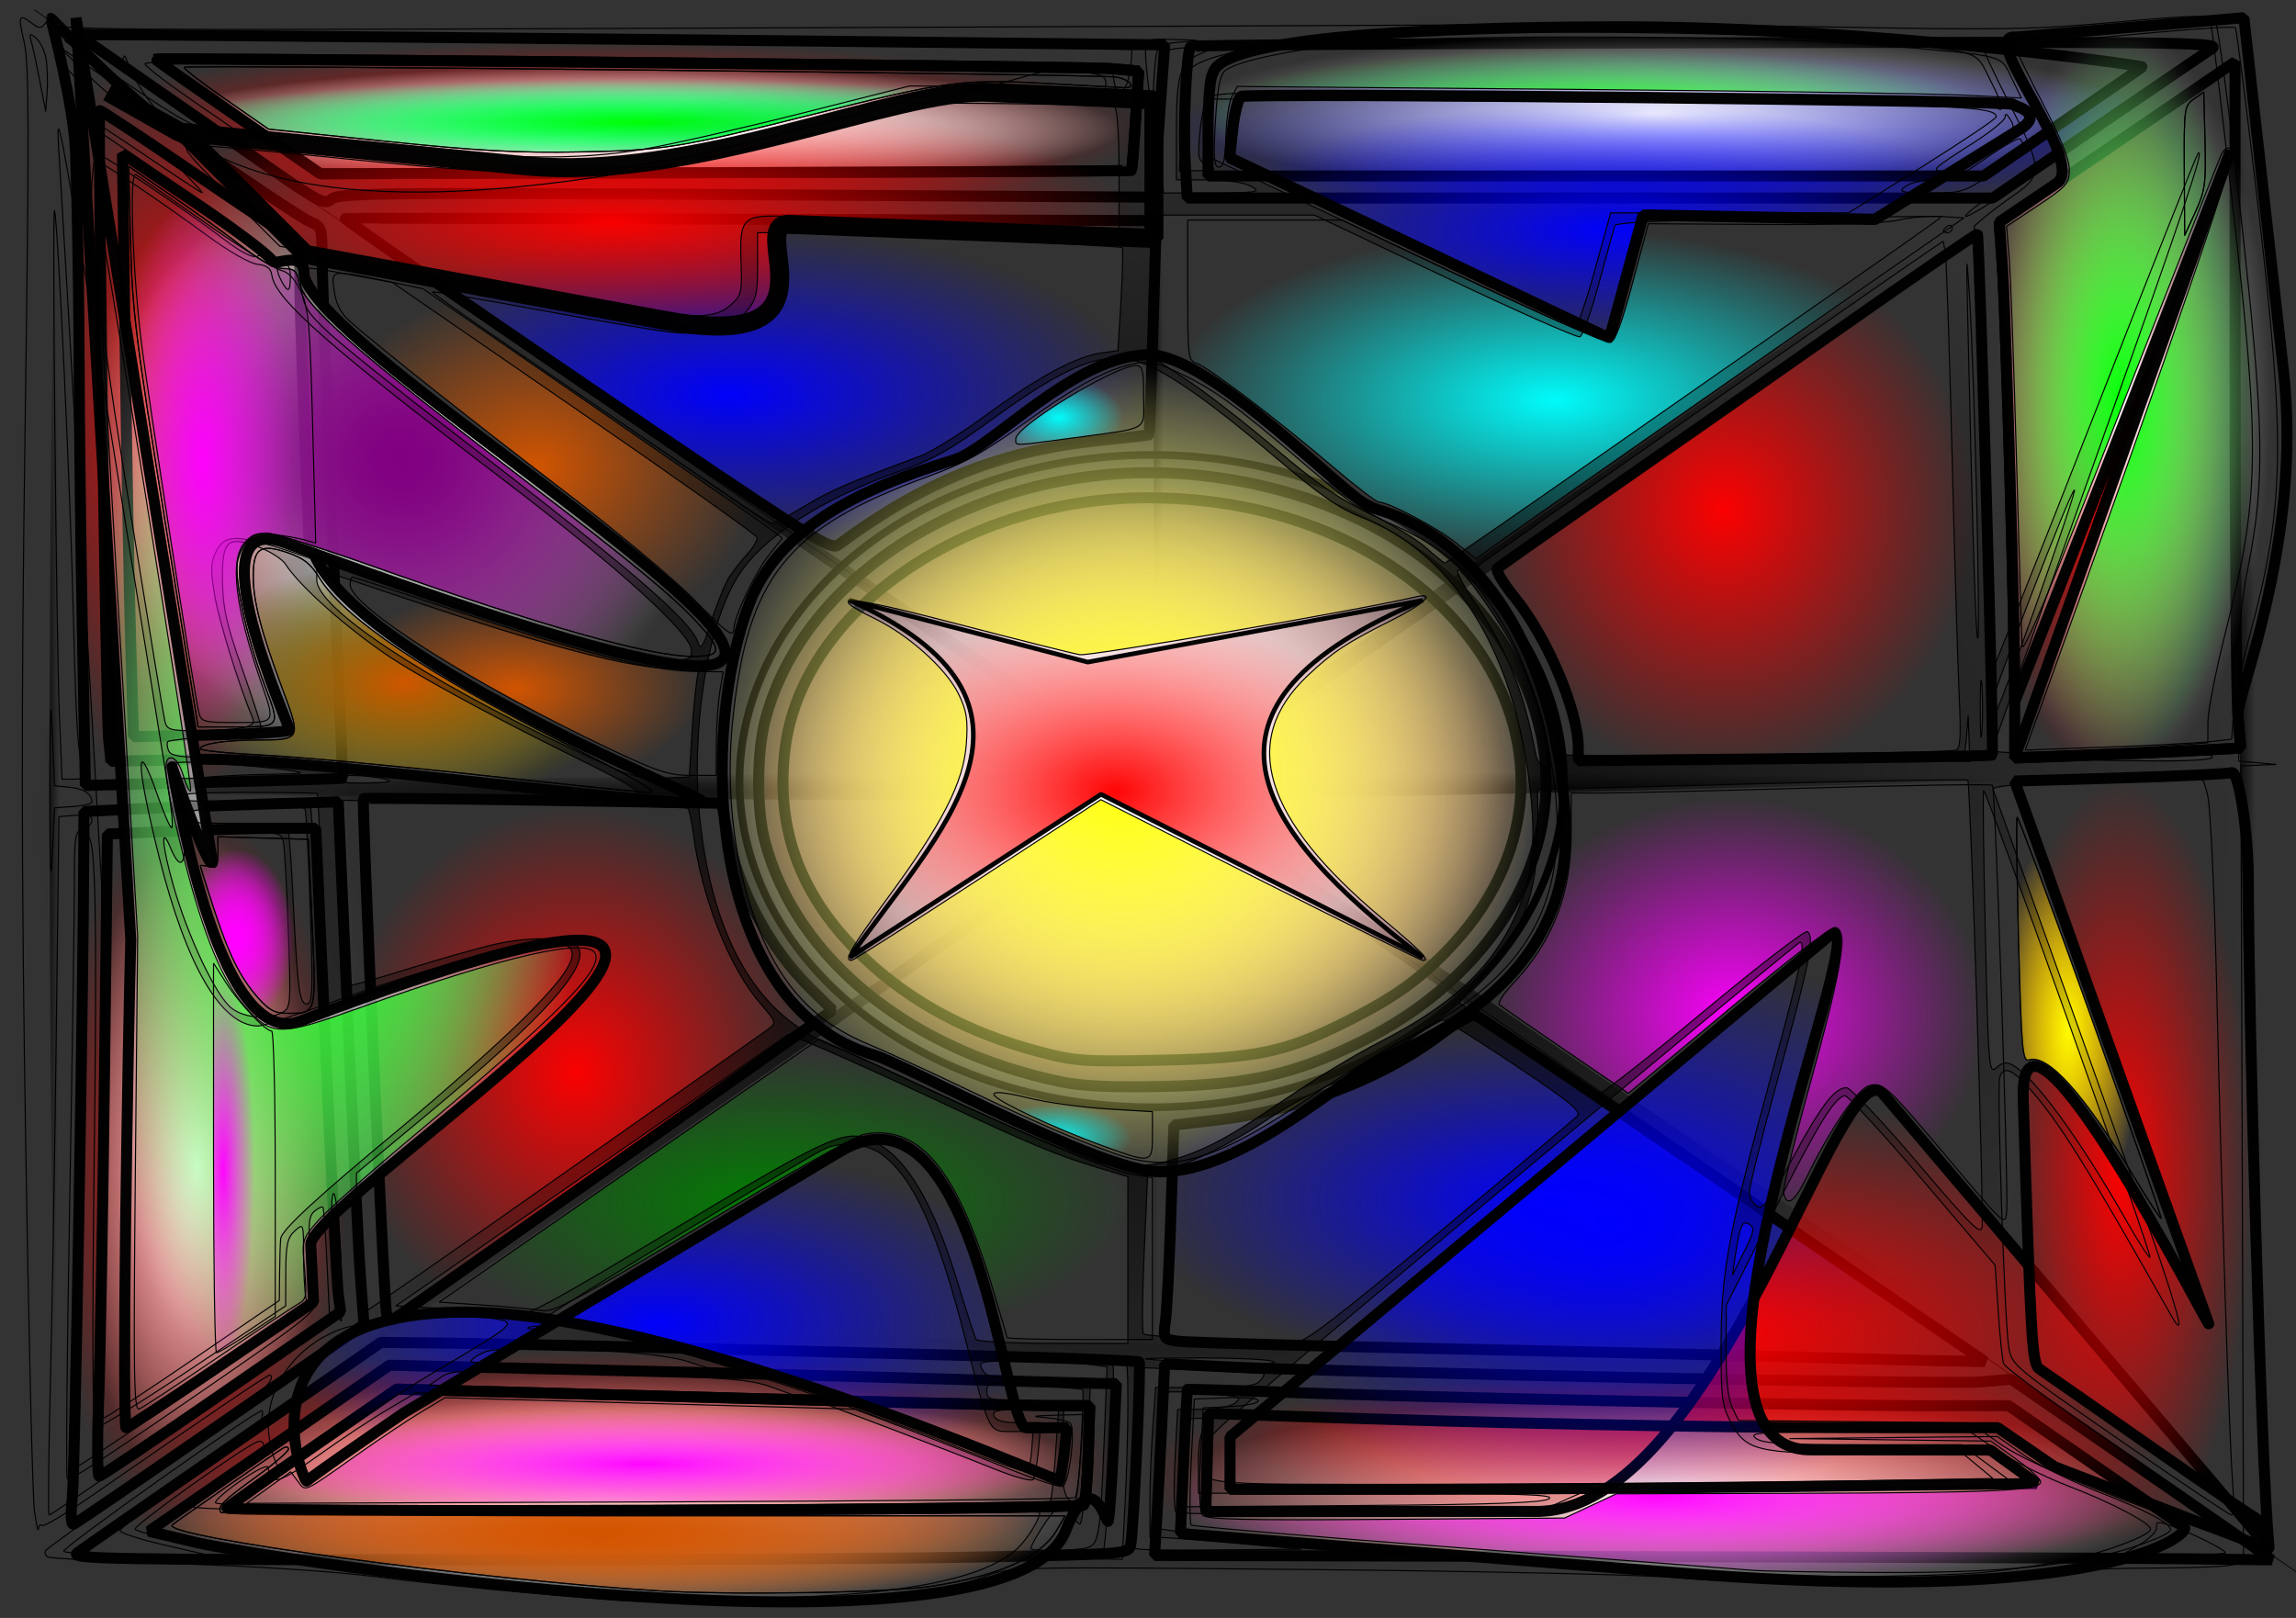 <svg xmlns="http://www.w3.org/2000/svg" xmlns:xlink="http://www.w3.org/1999/xlink" width="210mm" height="148mm" viewBox="0 0 744.094 524.409"><rect x="0" y="0" width="744.094" height="524.409" fill="#333333" stroke="none"/><defs><radialGradient xlink:href="#a" id="aS" cx="548.002" cy="477.919" fx="548.002" fy="477.919" r="182.426" gradientTransform="matrix(1 0 0 .184 -6.815 922.015)" gradientUnits="userSpaceOnUse"/><radialGradient xlink:href="#ax" id="ay" cx="371.429" cy="788.791" fx="371.429" fy="788.791" r="367.214" gradientTransform="matrix(1 0 0 .691 -6.815 247.978)" gradientUnits="userSpaceOnUse"/><radialGradient xlink:href="#aw" id="az" cx="725.714" cy="538.076" fx="725.714" fy="538.076" r="0" gradientTransform="matrix(1 0 0 0 -6.815 4.09)" gradientUnits="userSpaceOnUse"/><radialGradient xlink:href="#av" id="aA" cx="495.714" cy="712.362" fx="495.714" fy="712.362" r="0" gradientTransform="matrix(1 0 0 0 -6.815 4.09)" gradientUnits="userSpaceOnUse"/><radialGradient xlink:href="#au" id="aB" cx="370.716" cy="790.731" fx="370.716" fy="790.731" r="362.141" gradientTransform="matrix(1 0 0 .694 -6.815 246.2)" gradientUnits="userSpaceOnUse"/><radialGradient xlink:href="#at" id="aC" cx="369.307" cy="786.615" fx="369.307" fy="786.615" r="359.276" gradientTransform="matrix(1 0 0 .684 -6.815 252.58)" gradientUnits="userSpaceOnUse"/><radialGradient xlink:href="#as" id="aD" cx="14.286" cy="786.648" fx="14.286" fy="786.648" r="5" gradientTransform="matrix(1 0 0 49.429 -6.815 -38092.147)" gradientUnits="userSpaceOnUse"/><radialGradient xlink:href="#ar" id="aE" cx="380.652" cy="784.77" fx="380.652" fy="784.77" r="363.634" gradientTransform="matrix(1 0 0 .019 -6.815 774.023)" gradientUnits="userSpaceOnUse"/><radialGradient xlink:href="#aq" id="aF" cx="372.143" cy="664.505" fx="372.143" fy="664.505" r="5.051" gradientTransform="matrix(1 0 0 24.181 -6.815 -15399.624)" gradientUnits="userSpaceOnUse"/><radialGradient xlink:href="#ap" id="aG" cx="375.714" cy="865.219" fx="375.714" fy="865.219" r="0" gradientTransform="matrix(1 0 0 0 -6.815 4.09)" gradientUnits="userSpaceOnUse"/><radialGradient xlink:href="#ao" id="aH" cx="370.827" cy="913.802" fx="370.827" fy="913.802" r="4.183" gradientTransform="matrix(1 0 0 29.372 -6.815 -25922.267)" gradientUnits="userSpaceOnUse"/><radialGradient xlink:href="#an" id="aI" cx="374.629" cy="788.11" fx="374.629" fy="788.11" r="276.381" gradientTransform="matrix(1 0 0 .691 -6.815 247.667)" gradientUnits="userSpaceOnUse"/><radialGradient xlink:href="#am" id="aJ" cx="366.429" cy="785.219" fx="366.429" fy="785.219" r="134.821" gradientTransform="matrix(1 0 0 .793 -6.815 166.335)" gradientUnits="userSpaceOnUse"/><radialGradient xlink:href="#al" id="aK" cx="366.624" cy="256.831" fx="366.624" fy="256.831" r="129.39" gradientTransform="matrix(1 0 0 .783 -6.815 587.785)" gradientUnits="userSpaceOnUse"/><radialGradient xlink:href="#ak" id="aL" cx="366.503" cy="256.695" fx="366.503" fy="256.695" r="121.355" gradientTransform="matrix(1 0 0 .767 -6.815 591.928)" gradientUnits="userSpaceOnUse"/><radialGradient xlink:href="#aj" id="aM" cx="503.117" cy="389.263" fx="503.117" fy="389.263" r="134.39" gradientTransform="matrix(1 0 0 .431 -6.815 753.482)" gradientUnits="userSpaceOnUse"/><radialGradient xlink:href="#ai" id="aN" cx="236.477" cy="127.952" fx="236.477" fy="127.952" r="133.219" gradientTransform="matrix(1 0 0 .412 -6.815 607.257)" gradientUnits="userSpaceOnUse"/><radialGradient xlink:href="#ah" id="aO" cx="186.695" cy="347.361" fx="186.695" fy="347.361" r="77.559" gradientTransform="matrix(1 0 0 1.113 -6.815 492.944)" gradientUnits="userSpaceOnUse"/><radialGradient xlink:href="#ag" id="aP" cx="558.625" cy="165.328" fx="558.625" fy="165.328" r="82.054" gradientTransform="matrix(1 0 0 1.062 -6.815 521.848)" gradientUnits="userSpaceOnUse"/><radialGradient xlink:href="#af" id="aQ" cx="363.882" cy="251.491" fx="363.882" fy="251.491" r="138.435" gradientTransform="matrix(1 0 0 .969 -6.815 539.721)" gradientUnits="userSpaceOnUse"/><radialGradient xlink:href="#ae" id="aR" cx="194.83" cy="42.323" fx="194.83" fy="42.323" r="177.604" gradientTransform="matrix(1 0 0 .163 -6.815 567.48)" gradientUnits="userSpaceOnUse"/><radialGradient xlink:href="#ad" id="aT" cx="543.766" cy="43.043" fx="543.766" fy="43.043" r="168.47" gradientTransform="matrix(1 0 0 .16 -6.815 568.183)" gradientUnits="userSpaceOnUse"/><radialGradient xlink:href="#ac" id="aU" cx="190.217" cy="474.427" fx="190.217" fy="474.427" r="174.048" gradientTransform="matrix(1 0 0 .213 -6.815 905.57)" gradientUnits="userSpaceOnUse"/><radialGradient xlink:href="#ab" id="aV" cx="56.943" cy="134.36" fx="56.943" fy="134.36" r="49.038" gradientTransform="matrix(1 0 0 2.571 -6.815 320.925)" gradientUnits="userSpaceOnUse"/><radialGradient xlink:href="#aa" id="aW" cx="63.705" cy="381.048" fx="63.705" fy="381.048" r="49.221" gradientTransform="matrix(1 0 0 2.414 -6.815 -6.888)" gradientUnits="userSpaceOnUse"/><radialGradient xlink:href="#Z" id="aX" cx="198.594" cy="484.946" fx="198.594" fy="484.946" r="158.16" gradientTransform="matrix(1 0 0 .254 -6.815 893.895)" gradientUnits="userSpaceOnUse"/><radialGradient xlink:href="#Y" id="aY" cx="538.475" cy="485.645" fx="538.475" fy="485.645" r="164.523" gradientTransform="matrix(1 0 0 .201 -6.815 920.276)" gradientUnits="userSpaceOnUse"/><radialGradient xlink:href="#X" id="aZ" cx="64.187" cy="377.561" fx="64.187" fy="377.561" r="41.155" gradientTransform="matrix(1 0 0 2.595 -6.815 -70.052)" gradientUnits="userSpaceOnUse"/><radialGradient xlink:href="#W" id="ba" cx="122.878" cy="152.06" fx="122.878" fy="152.06" r="99.279" gradientTransform="matrix(1 0 0 1.147 -6.815 509.65)" gradientUnits="userSpaceOnUse"/><radialGradient xlink:href="#V" id="bb" cx="202.921" cy="41.804" fx="202.921" fy="41.804" r="161.066" gradientTransform="matrix(1 0 0 .127 -6.815 568.552)" gradientUnits="userSpaceOnUse"/><radialGradient xlink:href="#U" id="bc" cx="202.921" cy="41.804" fx="202.921" fy="41.804" r="161.066" gradientTransform="matrix(1 0 0 .127 -6.815 568.552)" gradientUnits="userSpaceOnUse"/><radialGradient xlink:href="#T" id="bd" cx="535.937" cy="36.952" fx="535.937" fy="36.952" r="153.05" gradientTransform="matrix(1 0 0 .17 -6.815 562.726)" gradientUnits="userSpaceOnUse"/><radialGradient xlink:href="#S" id="be" cx="724.286" cy="788.791" fx="724.286" fy="788.791" r="6.584" gradientTransform="matrix(1 0 0 37.429 -6.815 -28730.468)" gradientUnits="userSpaceOnUse"/><radialGradient xlink:href="#R" id="bf" cx="198.43" cy="599.835" fx="198.43" fy="599.835" r="171.804" gradientTransform="matrix(1 0 0 .239 -6.815 460.775)" gradientUnits="userSpaceOnUse"/><radialGradient xlink:href="#Q" id="bg" cx="556.187" cy="431.886" fx="556.187" fy="431.886" r="174.014" gradientTransform="matrix(1 0 0 .438 -6.815 774.882)" gradientUnits="userSpaceOnUse"/><radialGradient xlink:href="#P" id="bh" cx="206.584" cy="474.029" fx="206.584" fy="474.029" r="141.555" gradientTransform="matrix(1 0 0 .152 -6.815 934.16)" gradientUnits="userSpaceOnUse"/><radialGradient xlink:href="#O" id="bi" cx="206.584" cy="474.029" fx="206.584" fy="474.029" r="141.555" gradientTransform="matrix(1 0 0 .152 -6.815 934.16)" gradientUnits="userSpaceOnUse"/><radialGradient xlink:href="#N" id="bj" cx="687.368" cy="380.218" fx="687.368" fy="380.218" r="42.948" gradientTransform="matrix(1 0 0 2.968 -6.815 -216.305)" gradientUnits="userSpaceOnUse"/><radialGradient xlink:href="#M" id="bk" cx="680.226" cy="137.094" fx="680.226" fy="137.094" r="40.906" gradientTransform="matrix(1 0 0 2.798 -6.815 285.528)" gradientUnits="userSpaceOnUse"/><radialGradient xlink:href="#L" id="bl" cx="687.73" cy="129.798" fx="687.73" fy="129.798" r="48.41" gradientTransform="matrix(1 0 0 2.515 -6.815 335.389)" gradientUnits="userSpaceOnUse"/><radialGradient xlink:href="#K" id="bm" cx="130.539" cy="148.55" fx="130.539" fy="148.55" r="99.45" gradientTransform="matrix(1 0 0 .966 -6.815 537.03)" gradientUnits="userSpaceOnUse"/><radialGradient xlink:href="#J" id="bn" cx="103.652" cy="239.116" fx="103.652" fy="239.116" r="87.599" gradientTransform="matrix(1 0 0 2.62 -6.815 144.66)" gradientUnits="userSpaceOnUse"/><radialGradient xlink:href="#I" id="bo" cx="213.726" cy="428.78" fx="213.726" fy="428.78" r="127.032" gradientTransform="matrix(1 0 0 .45 -6.815 767.852)" gradientUnits="userSpaceOnUse"/><radialGradient xlink:href="#H" id="bp" cx="522.171" cy="396.778" fx="522.171" fy="396.778" r="132.142" gradientTransform="matrix(1 0 0 .695 -6.815 653.012)" gradientUnits="userSpaceOnUse"/><radialGradient xlink:href="#G" id="bq" cx="521.378" cy="602.259" fx="521.378" fy="602.259" r="131.552" gradientTransform="matrix(1 0 0 .313 -6.815 418.05)" gradientUnits="userSpaceOnUse"/><radialGradient xlink:href="#F" id="br" cx="361.349" cy="784.471" fx="361.349" fy="784.471" r="93.391" gradientTransform="matrix(1 0 0 .627 -6.815 296.66)" gradientUnits="userSpaceOnUse"/><radialGradient xlink:href="#E" id="bs" cx="363.837" cy="251.192" fx="363.837" fy="251.192" r="134.194" gradientTransform="matrix(1 0 0 .968 -6.815 540.159)" gradientUnits="userSpaceOnUse"/><radialGradient xlink:href="#D" id="bt" cx="687.387" cy="130.061" fx="687.387" fy="130.061" r="44.085" gradientTransform="matrix(1 0 0 2.661 -6.815 315.96)" gradientUnits="userSpaceOnUse"/><radialGradient xlink:href="#C" id="bu" cx="105.264" cy="264.365" fx="105.264" fy="264.365" r="81.281" gradientTransform="matrix(1 0 0 2.419 -6.815 156.851)" gradientUnits="userSpaceOnUse"/><radialGradient xlink:href="#B" id="bv" cx="561.299" cy="328.913" fx="561.299" fy="328.913" r="82.462" gradientTransform="matrix(1 0 0 .857 -6.815 579.188)" gradientUnits="userSpaceOnUse"/><radialGradient xlink:href="#A" id="bw" cx="537.732" cy="485.426" fx="537.732" fy="485.426" r="159.075" gradientTransform="matrix(1 0 0 .179 -6.815 930.384)" gradientUnits="userSpaceOnUse"/><radialGradient xlink:href="#z" id="bx" cx="208.707" cy="474.247" fx="208.707" fy="474.247" r="135.71" gradientTransform="matrix(1 0 0 .128 -6.815 945.818)" gradientUnits="userSpaceOnUse"/><radialGradient xlink:href="#y" id="by" cx="130.003" cy="148.879" fx="130.003" fy="148.879" r="95.303" gradientTransform="matrix(1 0 0 .955 -6.815 538.757)" gradientUnits="userSpaceOnUse"/><radialGradient xlink:href="#x" id="bz" cx="130.003" cy="148.879" fx="130.003" fy="148.879" r="95.303" gradientTransform="matrix(1 0 0 .955 -6.815 538.757)" gradientUnits="userSpaceOnUse"/><radialGradient xlink:href="#w" id="bA" cx="503.866" cy="129.706" fx="503.866" fy="129.706" r="125.943" gradientTransform="matrix(1 0 0 .442 -6.815 604.41)" gradientUnits="userSpaceOnUse"/><radialGradient xlink:href="#v" id="bB" cx="206.275" cy="39.577" fx="206.275" fy="39.577" r="153.6" gradientTransform="matrix(1 0 0 .091 -6.815 568.008)" gradientUnits="userSpaceOnUse"/><radialGradient xlink:href="#u" id="bC" cx="206.275" cy="39.577" fx="206.275" fy="39.577" r="153.6" gradientTransform="matrix(1 0 0 .091 -6.815 568.008)" gradientUnits="userSpaceOnUse"/><radialGradient xlink:href="#t" id="bD" cx="517.486" cy="37.162" fx="517.486" fy="37.162" r="130.951" gradientTransform="matrix(1 0 0 .162 -6.815 563.167)" gradientUnits="userSpaceOnUse"/><radialGradient xlink:href="#s" id="bE" cx="251.142" cy="389.597" fx="251.142" fy="389.597" r="115.71" gradientTransform="matrix(1 0 0 .422 -6.815 757.14)" gradientUnits="userSpaceOnUse"/><radialGradient xlink:href="#r" id="bF" cx="131.253" cy="221.395" fx="131.253" fy="221.395" r="73.33" gradientTransform="matrix(1 0 0 .542 -6.815 633.399)" gradientUnits="userSpaceOnUse"/><radialGradient xlink:href="#q" id="bG" cx="131.253" cy="221.395" fx="131.253" fy="221.395" r="73.33" gradientTransform="matrix(1 0 0 .542 -6.815 633.399)" gradientUnits="userSpaceOnUse"/><radialGradient xlink:href="#p" id="bH" cx="173.911" cy="150.996" fx="173.911" fy="150.996" r="72.979" gradientTransform="matrix(1 0 0 .802 -6.815 561.993)" gradientUnits="userSpaceOnUse"/><radialGradient xlink:href="#o" id="bI" cx="167.104" cy="223.275" fx="167.104" fy="223.275" r="60.605" gradientTransform="matrix(1 0 0 .533 -6.815 636.242)" gradientUnits="userSpaceOnUse"/><radialGradient xlink:href="#n" id="bJ" cx="193.624" cy="496.776" fx="193.624" fy="496.776" r="144.894" gradientTransform="matrix(1 0 0 .165 -6.815 947.074)" gradientUnits="userSpaceOnUse"/><radialGradient xlink:href="#m" id="bK" cx="193.624" cy="496.776" fx="193.624" fy="496.776" r="144.894" gradientTransform="matrix(1 0 0 .165 -6.815 947.074)" gradientUnits="userSpaceOnUse"/><radialGradient xlink:href="#l" id="bL" cx="670.163" cy="333.983" fx="670.163" fy="333.983" r="23.587" gradientTransform="matrix(1 0 0 2.763 -6.815 -56.73)" gradientUnits="userSpaceOnUse"/><radialGradient xlink:href="#k" id="bM" cx="670.163" cy="333.983" fx="670.163" fy="333.983" r="23.587" gradientTransform="matrix(1 0 0 2.763 -6.815 -56.73)" gradientUnits="userSpaceOnUse"/><radialGradient xlink:href="#j" id="bN" cx="374.625" cy="266.491" fx="374.625" fy="266.491" r="365.635" gradientTransform="matrix(1 0 0 .703 -6.815 611.166)" gradientUnits="userSpaceOnUse"/><radialGradient xlink:href="#i" id="bO" cx="76.561" cy="303.929" fx="76.561" fy="303.929" r="18.639" gradientTransform="matrix(1 0 0 1.545 -6.815 366.528)" gradientUnits="userSpaceOnUse"/><radialGradient xlink:href="#h" id="bP" cx="76.561" cy="303.929" fx="76.561" fy="303.929" r="18.639" gradientTransform="matrix(1 0 0 1.545 -6.815 366.528)" gradientUnits="userSpaceOnUse"/><radialGradient xlink:href="#g" id="bQ" cx="65.778" cy="149.465" fx="65.778" fy="149.465" r="29.898" gradientTransform="matrix(1 0 0 2.976 -6.815 236.63)" gradientUnits="userSpaceOnUse"/><radialGradient xlink:href="#f" id="bR" cx="72.387" cy="379.465" fx="72.387" fy="379.465" r="10.179" gradientTransform="matrix(1 0 0 6.216 -6.815 -1447.402)" gradientUnits="userSpaceOnUse"/><radialGradient xlink:href="#e" id="bS" cx="704.478" cy="57.136" fx="704.478" fy="57.136" r="3.608" gradientTransform="matrix(1 0 0 6.473 -6.815 219.332)" gradientUnits="userSpaceOnUse"/><radialGradient xlink:href="#d" id="bT" cx="704.478" cy="57.136" fx="704.478" fy="57.136" r="3.608" gradientTransform="matrix(1 0 0 6.473 -6.815 219.332)" gradientUnits="userSpaceOnUse"/><radialGradient xlink:href="#c" id="bU" cx="343.123" cy="135.33" fx="343.123" fy="135.33" r="20.939" gradientTransform="matrix(1 0 0 .618 -6.815 583.78)" gradientUnits="userSpaceOnUse"/><radialGradient xlink:href="#b" id="bV" cx="340.977" cy="368.854" fx="340.977" fy="368.854" r="25.875" gradientTransform="matrix(1 0 0 .417 -6.815 746.926)" gradientUnits="userSpaceOnUse"/><linearGradient id="T"><stop offset="0" stop-color="#fff"/><stop offset="1" stop-color="#fff" stop-opacity="0"/></linearGradient><linearGradient id="g"><stop offset="0" stop-color="#f0f"/><stop offset="1" stop-color="#f0f" stop-opacity="0"/></linearGradient><linearGradient id="i"><stop offset="0" stop-color="#f0f"/><stop offset="1" stop-color="#f0f" stop-opacity="0"/></linearGradient><linearGradient id="k"><stop offset="0" stop-color="#ff0"/><stop offset="1" stop-color="#ff0" stop-opacity="0"/></linearGradient><linearGradient id="l"><stop offset="0" stop-color="#d45500"/><stop offset="1" stop-color="#d45500" stop-opacity="0"/></linearGradient><linearGradient id="m"><stop offset="0" stop-color="#d45500"/><stop offset="1" stop-color="#d45500" stop-opacity="0"/></linearGradient><linearGradient id="n"><stop offset="0" stop-color="#d45500"/><stop offset="1" stop-color="#d45500" stop-opacity="0"/></linearGradient><linearGradient id="o"><stop offset="0" stop-color="#d45500"/><stop offset="1" stop-color="#d45500" stop-opacity="0"/></linearGradient><linearGradient id="p"><stop offset="0" stop-color="#d45500"/><stop offset="1" stop-color="#d45500" stop-opacity="0"/></linearGradient><linearGradient id="q"><stop offset="0" stop-color="#d45500"/><stop offset="1" stop-color="#d45500" stop-opacity="0"/></linearGradient><linearGradient id="r"><stop offset="0" stop-color="green"/><stop offset="1" stop-color="green" stop-opacity="0"/></linearGradient><linearGradient id="s"><stop offset="0" stop-color="green"/><stop offset="1" stop-color="green" stop-opacity="0"/></linearGradient><linearGradient id="t"><stop offset="0" stop-color="#0f0"/><stop offset="1" stop-color="#0f0" stop-opacity="0"/></linearGradient><linearGradient id="u"><stop offset="0" stop-color="#0f0"/><stop offset="1" stop-color="#0f0" stop-opacity="0"/></linearGradient><linearGradient id="v"><stop offset="0" stop-color="#0ff"/><stop offset="1" stop-color="#0ff" stop-opacity="0"/></linearGradient><linearGradient id="w"><stop offset="0" stop-color="#0ff"/><stop offset="1" stop-color="#0ff" stop-opacity="0"/></linearGradient><linearGradient id="x"><stop offset="0" stop-color="purple"/><stop offset="1" stop-color="purple" stop-opacity="0"/></linearGradient><linearGradient id="y"><stop offset="0" stop-color="purple"/><stop offset="1" stop-color="purple" stop-opacity="0"/></linearGradient><linearGradient id="z"><stop offset="0" stop-color="#f0f"/><stop offset="1" stop-color="#f0f" stop-opacity="0"/></linearGradient><linearGradient id="A"><stop offset="0" stop-color="#f0f"/><stop offset="1" stop-color="#f0f" stop-opacity="0"/></linearGradient><linearGradient id="B"><stop offset="0" stop-color="#f0f"/><stop offset="1" stop-color="#f0f" stop-opacity="0"/></linearGradient><linearGradient id="C"><stop offset="0" stop-color="#0f0"/><stop offset="1" stop-color="#0f0" stop-opacity="0"/></linearGradient><linearGradient id="D"><stop offset="0" stop-color="#0f0"/><stop offset="1" stop-color="#0f0" stop-opacity="0"/></linearGradient><linearGradient id="E"><stop offset="0" stop-color="#ff0"/><stop offset="1" stop-color="#ff0" stop-opacity="0"/></linearGradient><linearGradient id="F"><stop offset="0" stop-color="red"/><stop offset="1" stop-color="red" stop-opacity="0"/></linearGradient><linearGradient id="G"><stop offset="0" stop-color="#00f"/><stop offset="1" stop-color="#00f" stop-opacity="0"/></linearGradient><linearGradient id="H"><stop offset="0" stop-color="#00f"/><stop offset="1" stop-color="#00f" stop-opacity="0"/></linearGradient><linearGradient id="I"><stop offset="0" stop-color="#00f"/><stop offset="1" stop-color="#00f" stop-opacity="0"/></linearGradient><linearGradient id="J"><stop offset="0" stop-color="#fff"/><stop offset="1" stop-color="#fff" stop-opacity="0"/></linearGradient><linearGradient id="K"><stop offset="0" stop-color="#fff"/><stop offset="1" stop-color="#fff" stop-opacity="0"/></linearGradient><linearGradient id="L"><stop offset="0" stop-color="#fff"/><stop offset="1" stop-color="#fff" stop-opacity="0"/></linearGradient><linearGradient id="M"><stop offset="0" stop-color="red"/><stop offset="1" stop-color="red" stop-opacity="0"/></linearGradient><linearGradient id="N"><stop offset="0" stop-color="red"/><stop offset="1" stop-color="red" stop-opacity="0"/></linearGradient><linearGradient id="O"><stop offset="0" stop-color="#fff"/><stop offset="1" stop-color="#fff" stop-opacity="0"/></linearGradient><linearGradient id="P"><stop offset="0" stop-color="red"/><stop offset="1" stop-color="red" stop-opacity="0"/></linearGradient><linearGradient id="Q"><stop offset="0" stop-color="red"/><stop offset="1" stop-color="red" stop-opacity="0"/></linearGradient><linearGradient id="R"><stop offset="0" stop-color="red"/><stop offset="1" stop-color="red" stop-opacity="0"/></linearGradient><linearGradient id="S"><stop offset="0"/><stop offset="1" stop-opacity="0"/></linearGradient><linearGradient id="h"><stop offset="0" stop-color="#f0f"/><stop offset="1" stop-color="#f0f" stop-opacity="0"/></linearGradient><linearGradient id="U"><stop offset="0" stop-color="#fff"/><stop offset="1" stop-color="#fff" stop-opacity="0"/></linearGradient><linearGradient id="V"><stop offset="0" stop-color="#fff"/><stop offset="1" stop-color="#fff" stop-opacity="0"/></linearGradient><linearGradient id="W"><stop offset="0" stop-color="#fff"/><stop offset="1" stop-color="#fff" stop-opacity="0"/></linearGradient><linearGradient id="X"><stop offset="0" stop-color="#fff"/><stop offset="1" stop-color="#fff" stop-opacity="0"/></linearGradient><linearGradient id="Y"><stop offset="0" stop-color="#fff"/><stop offset="1" stop-color="#fff" stop-opacity="0"/></linearGradient><linearGradient id="Z"><stop offset="0" stop-color="#fff"/><stop offset="1" stop-color="#fff" stop-opacity="0"/></linearGradient><linearGradient id="aa"><stop offset="0" stop-color="red"/><stop offset="1" stop-color="red" stop-opacity="0"/></linearGradient><linearGradient id="ab"><stop offset="0" stop-color="red"/><stop offset="1" stop-color="red" stop-opacity="0"/></linearGradient><linearGradient id="ac"><stop offset="0" stop-color="red"/><stop offset="1" stop-color="red" stop-opacity="0"/></linearGradient><linearGradient id="ad"><stop offset="0" stop-color="#00f"/><stop offset="1" stop-color="#00f" stop-opacity="0"/></linearGradient><linearGradient id="a"><stop offset="0" stop-color="red"/><stop offset="1" stop-color="red" stop-opacity="0"/></linearGradient><linearGradient id="ae"><stop offset="0" stop-color="red"/><stop offset="1" stop-color="red" stop-opacity="0"/></linearGradient><linearGradient id="af"><stop offset="0" stop-color="#fff"/><stop offset="1" stop-color="#fff" stop-opacity="0"/></linearGradient><linearGradient id="ag"><stop offset="0" stop-color="red"/><stop offset="1" stop-color="red" stop-opacity="0"/></linearGradient><linearGradient id="ah"><stop offset="0" stop-color="red"/><stop offset="1" stop-color="red" stop-opacity="0"/></linearGradient><linearGradient id="ai"><stop offset="0" stop-color="#00f"/><stop offset="1" stop-color="#00f" stop-opacity="0"/></linearGradient><linearGradient id="aj"><stop offset="0" stop-color="#00f"/><stop offset="1" stop-color="#00f" stop-opacity="0"/></linearGradient><linearGradient id="ak"><stop offset="0" stop-color="#fff"/><stop offset="1" stop-color="#fff" stop-opacity="0"/></linearGradient><linearGradient id="al"><stop offset="0" stop-color="red"/><stop offset="1" stop-color="red" stop-opacity="0"/></linearGradient><linearGradient id="am"><stop offset="0" stop-color="#ccc"/><stop offset="1" stop-color="#ccc" stop-opacity="0"/></linearGradient><linearGradient id="an"><stop offset="0"/><stop offset="1" stop-opacity="0"/></linearGradient><linearGradient id="ao"><stop offset="0"/><stop offset="1" stop-opacity="0"/></linearGradient><linearGradient id="ap"><stop offset="0"/><stop offset="1" stop-opacity="0"/></linearGradient><linearGradient id="aq"><stop offset="0"/><stop offset="1" stop-opacity="0"/></linearGradient><linearGradient id="ar"><stop offset="0"/><stop offset="1" stop-opacity="0"/></linearGradient><linearGradient id="as"><stop offset="0"/><stop offset="1" stop-opacity="0"/></linearGradient><linearGradient id="at"><stop offset="0"/><stop offset="1" stop-opacity="0"/></linearGradient><linearGradient id="au"><stop offset="0"/><stop offset="1" stop-opacity="0"/></linearGradient><linearGradient id="av"><stop offset="0"/><stop offset="1" stop-opacity="0"/></linearGradient><linearGradient id="aw"><stop offset="0"/><stop offset="1" stop-opacity="0"/></linearGradient><linearGradient id="ax"><stop offset="0" stop-color="#f0f"/><stop offset="1" stop-color="#f0f" stop-opacity="0"/></linearGradient><linearGradient id="b"><stop offset="0" stop-color="#0ff"/><stop offset="1" stop-color="#0ff" stop-opacity="0"/></linearGradient><linearGradient id="c"><stop offset="0" stop-color="#0ff"/><stop offset="1" stop-color="#0ff" stop-opacity="0"/></linearGradient><linearGradient id="d"><stop offset="0" stop-color="#f0f"/><stop offset="1" stop-color="#f0f" stop-opacity="0"/></linearGradient><linearGradient id="e"><stop offset="0" stop-color="#f0f"/><stop offset="1" stop-color="#f0f" stop-opacity="0"/></linearGradient><linearGradient id="f"><stop offset="0" stop-color="#f0f"/><stop offset="1" stop-color="#f0f" stop-opacity="0"/></linearGradient><linearGradient id="j"><stop offset="0"/><stop offset="1" stop-opacity="0"/></linearGradient></defs><path d="M738.571 1042.362L4.286 535.22" fill="url(#ay)" fill-rule="evenodd" stroke="#000" stroke-width=".25" transform="translate(6.815 -532.043)"/><path d="M725.714 538.076z" fill="url(#az)" fill-rule="evenodd" transform="translate(6.815 -532.043)"/><path d="M495.714 712.362z" fill="url(#aA)" fill-rule="evenodd" transform="translate(6.815 -532.043)"/><path d="M725.714 539.505c2.127 3.044-291.026 207.137-652.59 456.929l-61.699 42.622c404.145-2.516 721.432-3.065 721.432.449 0 3.51-317.83 2.969-724.282.449 20.017-14.14 40.926-28.912 61.44-43.402 360.61-254.725 653.574-460.089 655.7-457.047z" fill="url(#aB)" fill-rule="evenodd" transform="translate(6.815 -532.043)"/><path d="M720 543.79c-.007 3.495-310.55 2.332-707.173-.994l66.185 44.71c359.872 243.118 651.653 441.792 649.56 444.856-2.092 3.062-293.696-196.864-652.631-444.887-21.955-15.17-44.534-30.775-65.91-45.546 398.904-1.727 709.976-1.63 709.969 1.862z" fill="url(#aC)" fill-rule="evenodd" transform="translate(6.815 -532.043)"/><path d="M14.286 539.505c2.76 0 5 110.72 5 247.143s-2.24 247.143-5 247.143-5-110.72-5-247.143 2.24-247.143 5-247.143z" fill="url(#aD)" fill-rule="evenodd" transform="translate(6.815 -532.043)"/><path d="M744.286 779.505c.052 2.76-163.779 8.114-365.713 11.953-3.325.064-6.64.126-9.944.188-170.595-.287-327.212-1.958-350.491-3.012-1.086-4.162-1.296-6.197-.995-6.272.3-.075 1.071 1.811 1.862 5.157 24.796-1.242 182.696-4.213 349.509-5.869l9.941-.19c201.878-3.839 365.778-4.715 365.83-1.955z" fill="url(#aE)" fill-rule="evenodd" transform="translate(6.815 -532.043)"/><path d="M371.429 786.648c-2.76-.016-4.68-54.75-4.286-122.172.394-67.423 2.954-122.13 5.714-122.114 2.76.016 4.68 54.75 4.286 122.172-.395 67.423-2.954 122.13-5.714 122.114z" fill="url(#aF)" fill-rule="evenodd" transform="translate(6.815 -532.043)"/><path d="M375.714 865.22z" fill="url(#aG)" fill-rule="evenodd" transform="translate(6.815 -532.043)"/><path d="M372.857 790.934c3.355.078 2.502 57.375-.576 127.941-2.973 68.166-4.06 83.233-5.138 117.796v-5.737c.84 2.795.464 4.285 0 4.285s-.84-1.49 0-4.285v5.691c.531-34.59.145-49.744.343-117.922.206-70.586 2.016-127.847 5.371-127.77z" fill="url(#aH)" fill-rule="evenodd" transform="translate(6.815 -532.043)"/><path d="M98.571 600.934c-.006-2.315 221.62-3.847 540.85-3.784a290990.828 290990.828 0 0111.589 381.921c-202.902-4.782-386.435-9.282-537.343-13.185-11.132-222.067-16.89-364.868-15.096-364.952 1.795-.085 9.51 142.307 19.19 360.761 149.312 3.341 329.312 7.614 528.372 12.53l-.299-9.674c-3.99-129.351-7.68-251.272-10.97-362.691-315.184 1.744-536.286 1.39-536.293-.926z" fill="url(#aI)" fill-rule="evenodd" transform="translate(6.815 -532.043)"/><path d="M500 785.22a133.571 105.714 0 01-133.571 105.714 133.571 105.714 0 01-133.572-105.715A133.571 105.714 0 01366.43 679.505 133.571 105.714 0 01500 785.22z" opacity=".98" fill="url(#aJ)" stroke="#000" stroke-width="2.5" stroke-linecap="round" stroke-linejoin="bevel" transform="translate(6.815 -532.043)"/><path d="M336.995 882.667c-49.137-10.204-85.854-40.012-95.915-77.868-2.726-10.26-2.689-28.65.08-39.282 13.251-50.874 75.814-86.205 140.631-79.418 57.753 6.047 101.471 39.328 110.888 84.414 8.013 38.37-15.554 78.235-58.72 99.33-21.355 10.434-35.89 13.712-63.572 14.334-16.722.376-26.425-.063-33.392-1.51z" opacity=".98" fill="url(#aK)" stroke="#000" stroke-width="3.571" stroke-linecap="round" stroke-linejoin="bevel" transform="translate(6.815 -532.043)"/><path d="M329.673 872.853c-22.874-6.077-41.616-16.183-56.71-30.58-20.273-19.338-28.578-41.43-25.366-67.474 5.52-44.76 58.199-81.337 117.246-81.41 99.94-.123 156.708 86.284 96.785 147.318-9.3 9.473-17.41 15.134-32.374 22.602-19.677 9.818-28.719 11.696-59.581 12.368-25.157.549-28.084.342-40-2.824z" opacity=".98" fill="url(#aL)" stroke="#000" stroke-width="3.571" stroke-linecap="round" stroke-linejoin="bevel" transform="translate(6.815 -532.043)"/><path d="M576.101 971.9c-19.25-.55-71.321-1.77-115.714-2.714-44.393-.943-82.87-2.036-85.506-2.429-4.721-.704-4.779-.801-3.981-6.693.445-3.289 1.239-18.889 1.764-34.667l.954-28.688 13.743-1.612c26.795-3.144 53.747-13.39 72.436-27.534 5.241-3.968 10.43-6.868 11.532-6.446 1.1.423 23.035 15.158 48.744 32.745a90125.785 90125.785 0 0081.585 55.742l34.843 23.767-12.7-.236c-6.985-.13-28.45-.685-47.7-1.235z" opacity=".98" fill="url(#aM)" stroke="#000" stroke-width="3.571" stroke-linecap="round" stroke-linejoin="bevel" transform="translate(6.815 -532.043)"/><path d="M212.405 676.792C157.755 639.8 104.391 603.04 105 602.805c.213-.082 59.455.052 131.65.297l131.262.446-1.042 34.554c-.573 19.005-1.159 34.679-1.3 34.83-.143.152-7.005.963-15.25 1.801-32.842 3.341-57.153 13.002-85.595 34.014-2.122 1.568-9.019-2.645-52.32-31.955z" opacity=".98" fill="url(#aN)" stroke="#000" stroke-width="3.571" stroke-linecap="round" stroke-linejoin="bevel" transform="translate(6.815 -532.043)"/><path d="M118.394 957.358c-.791-3.994-8.024-165.875-7.438-166.461.23-.23 26.46.015 58.29.542l57.874.96 1.708 9.269c3.386 18.375 13.604 37.542 27.091 50.815l7.082 6.97-70.236 49.537c-38.63 27.246-71.02 50.011-71.98 50.59-1.125.678-1.973-.11-2.391-2.222z" opacity=".98" fill="url(#aO)" stroke="#000" stroke-width="3.571" stroke-linecap="round" stroke-linejoin="bevel" transform="translate(6.815 -532.043)"/><path d="M504.673 774.48c0-12.078-10.013-35.777-20.598-48.758-3.75-4.6-6.276-8.856-5.611-9.459.665-.602 15.994-11.364 34.066-23.913 18.071-12.55 52.706-36.766 76.966-53.814 24.26-17.047 44.293-30.809 44.518-30.58.675.684 5.459 168.238 4.82 168.82-.324.295-30.644.828-67.376 1.185l-66.785.647v-4.129z" opacity=".98" fill="url(#aP)" stroke="#000" stroke-width="3.571" stroke-linecap="round" stroke-linejoin="bevel" transform="translate(6.815 -532.043)"/><path d="M276.423 874.01c-54.845-16.217-56.323-105.036-40.347-146.426 9.155-23.718 34.276-36.705 66.454-46.55 11.935-3.652 38.986-33.94 62.857-34.013 20.858-.064 64.723 47.57 72.736 49.742 47.21 12.8 62.514 69.554 62.407 106.164-.092 31.296-19.595 55.64-58.715 72.041-12.243 5.133-45.36 36.99-72.603 36.898-19.445-.066-82.526-34.822-92.789-37.857z" opacity=".98" fill="url(#aQ)" stroke="#000" stroke-width="3.571" stroke-linecap="round" stroke-linejoin="bevel" transform="translate(6.815 -532.043)"/><path d="M79.673 585.827a96775.05 96775.05 0 00-40-27.786l-21.429-14.876 95.714.839c52.643.46 131.935 1.228 176.205 1.704l80.49.865-.807 10.899a2903.152 2903.152 0 00-1.685 24.69l-.877 13.792-132.02-.799c-117.313-.709-132.3-.554-134.52 1.392-2.295 2.01-4.02 1.133-21.071-10.72z" opacity=".98" fill="url(#aR)" stroke="#000" stroke-width="3.571" stroke-linecap="round" stroke-linejoin="bevel" transform="translate(6.815 -532.043)"/><path d="M522.801 1036.585l-155.443-.37.789-13.208c.433-7.264 1.17-21.243 1.637-31.065l.85-17.857 19.519.96c37.61 1.85 233.91 5.815 244.337 4.936l10.53-.89 36.612 25.284c20.137 13.906 39.12 27.083 42.184 29.282l5.571 4-25.571-.351c-14.065-.193-95.521-.518-181.015-.721z" opacity=".98" fill="url(#aS)" stroke="#000" stroke-width="3.571" stroke-linecap="round" stroke-linejoin="bevel" transform="translate(6.815 -532.043)"/><path d="M377.291 584.442c-.682-12.54.42-36.024 1.752-37.35.439-.437 75.857-.971 167.595-1.187 148.671-.349 166.442-.159 163.536 1.751-1.793 1.179-18.536 12.59-37.206 25.357l-33.947 23.215H377.933l-.642-11.786z" opacity=".98" fill="url(#aT)" stroke="#000" stroke-width="3.571" stroke-linecap="round" stroke-linejoin="bevel" transform="translate(6.815 -532.043)"/><path d="M18.244 1035.374c1.571-1.205 24.36-17.048 50.64-35.208l47.783-33.017 21.503.23c20.274.217 92.45 1.957 183.285 4.417 22.195.6 40.606 1.362 40.913 1.69.663.712-1.834 54.98-2.73 59.296-.607 2.93-1.462 2.999-48.863 3.926-26.535.52-103.852.924-171.817.9-111.345-.038-123.288-.26-120.714-2.234z" opacity=".98" fill="url(#aU)" stroke="#000" stroke-width="3.571" stroke-linecap="round" stroke-linejoin="bevel" transform="translate(6.815 -532.043)"/><path d="M19.91 738.208c-.52-26.625-1.005-66.409-1.075-88.409-.07-22-.6-52.857-1.177-68.571-.577-15.714-8.09-43.02-7.966-43.219.125-.199 23.707 25.265 43.675 39.126 19.968 13.861 38.073 25.897 40.234 26.746 3.607 1.418 3.929 2.174 3.929 9.217 0 9.786 2.428 72.838 4.933 128.13 1.069 23.571 1.842 42.959 1.719 43.083-.123.125-18.921.695-41.774 1.267l-41.551 1.04z" opacity=".98" fill="url(#aV)" stroke="#000" stroke-width="3.571" stroke-linecap="round" stroke-linejoin="bevel" transform="translate(6.815 -532.043)"/><path d="M16.651 1017.009c.795-7.759 3.542-163.99 3.697-210.283l.039-11.645 16.071-.81c8.84-.446 27.387-1.15 41.217-1.566l25.146-.755.95 21.782c3.72 85.238 5.47 122.145 6.355 133.977l1.02 13.624-46.333 32.09c-25.483 17.65-46.966 32.337-47.74 32.639-.895.35-1.049-2.936-.422-9.053z" opacity=".98" fill="url(#aW)" stroke="#000" stroke-width="3.571" stroke-linecap="round" stroke-linejoin="bevel" transform="translate(6.815 -532.043)"/><path d="M56.99 1032.058l-15.541-3.687 38.978-26.917 38.977-26.916 69.42 1.62c38.181.89 89.349 2.223 113.706 2.962 24.357.738 46.12 1.354 48.363 1.368l4.077.026-.971 21.07c-.534 11.59-1.268 22.14-1.632 23.443-.533 1.91-4.94-19.267-13.821 3.171-18.65 47.125-263.595 8.121-281.557 3.86z" opacity=".98" fill="url(#aX)" stroke="#000" stroke-width="3.571" stroke-linecap="round" stroke-linejoin="bevel" transform="translate(6.815 -532.043)"/><path d="M376.776 1005.87c.572-12.767 1.141-23.326 1.265-23.463.124-.137 15.97.326 35.214 1.029 44.482 1.624 170.372 4.22 204.692 4.22h26.196l27.05 18.745a28176.637 28176.637 0 0129.869 20.714c2.402 1.679-23.282 25.847-162.683 14.827l-162.643-12.857z" opacity=".98" fill="url(#aY)" stroke="#000" stroke-width="3.571" stroke-linecap="round" stroke-linejoin="bevel" transform="translate(6.815 -532.043)"/><path d="M25.154 985.87c.508-13.553 1.353-60.386 1.878-104.072l.954-79.43 21.428-.927c11.785-.51 26.977-.928 33.76-.928h12.334l3.257 72.5c1.791 39.875 3.606 75.134 4.032 78.352l.775 5.85-38.58 26.65c-21.22 14.657-39.072 26.648-39.671 26.648-.6 0-.675-11.089-.167-24.642z" opacity=".98" fill="url(#aZ)" stroke="#000" stroke-width="3.571" stroke-linecap="round" stroke-linejoin="bevel" transform="translate(6.815 -532.043)"/><path d="M28.37 771.448c-.772-7.468-3.54-202.688-2.886-203.541.195-.256 13.432 8.492 29.415 19.44 15.982 10.946 30.506 20.66 32.274 21.585 3.012 1.576 3.215 2.6 3.23 16.275.01 8.026 1.288 43.842 2.841 79.592 1.553 35.75 127.118 84.989 127.127 86.721.02 4.117-126.399-14.163-162.398-13.355l-28.843.647z" opacity=".98" fill="url(#ba)" stroke="#000" stroke-width="3.571" stroke-linecap="round" stroke-linejoin="bevel" transform="translate(6.815 -532.043)"/><path d="M70.168 569.88c-14.767-10.17-26.704-18.568-26.529-18.664 1.06-.576 301.995 2.383 309.443 3.044l9.123.808-1.007 15.916c-.554 8.754-1.167 16.076-1.363 16.272-.196.196-59.41.527-131.588.735l-131.232.38-26.847-18.49z" opacity=".98" fill="url(#bb)" stroke="#000" stroke-width="3.571" stroke-linecap="round" stroke-linejoin="bevel" transform="translate(6.815 -532.043)"/><path d="M70.168 569.88c-14.767-10.17-26.704-18.568-26.529-18.664.667-.363 120.225.676 210.548 1.66 53.125.58 96.136 1.139 98.895 1.384l9.123.808-1.007 15.916c-.554 8.754-1.167 16.076-1.363 16.272-.196.196-49.41.541-121.588.735l-141.232.38z" opacity=".98" fill="url(#bc)" stroke="#000" stroke-width="3.571" stroke-linecap="round" stroke-linejoin="bevel" transform="translate(6.815 -532.043)"/><path d="M384.695 573.728c.012-8.447.63-16.322 1.376-17.5 1.187-1.878-2.87-15.062 128.907-15.5 82.725-.275 172.945 12.64 172.552 12.985-.393.346-12.136 8.446-26.095 18l-25.38 17.372H384.673l.022-15.357z" opacity=".98" fill="url(#bd)" stroke="#000" stroke-width="3.571" stroke-linecap="round" stroke-linejoin="bevel" transform="translate(6.815 -532.043)"/><path d="M720 542.362c2.76-.048 6.92 110.313 9.285 246.342 2.366 136.028 2.046 246.467-.714 246.515-2.76.048-6.919-110.313-9.285-246.341-2.365-136.029-2.046-246.468.714-246.516z" fill="url(#be)" fill-rule="evenodd" transform="translate(6.815 -532.043)"/><path d="M28.141 561.813l23.083 13.035 112.035 10.905c55.088 5.362 120.524-25.137 150.106-23.791l53.786 2.447v44.918l-118.128-4.572c-14.742-.57 19.59 42.171-40.332 31.154l-116.49-21.416-38.345-38.394z" opacity=".98" fill="url(#bf)" stroke="#000" stroke-width="6.165" stroke-linecap="round" stroke-linejoin="bevel" transform="translate(6.815 -532.043)"/><path d="M384.408 1006.06l.45-15.888 27.407.951c62.35 2.164 134.604 3.63 180.025 3.652l48.331.024 18.395 12.629 69.823 26.915L603.54 886.71c-14.09-16.603-53.511 135.228-112.44 135.231l-107.143.01.45-15.888h0z" opacity=".98" fill="url(#bg)" stroke="#000" stroke-width="3.571" stroke-linecap="round" stroke-linejoin="bevel" transform="translate(6.815 -532.043)"/><path d="M66.815 1020.798c.786-.818 13.485-9.817 28.22-19.996l26.792-18.51 21.78.583c132.974 3.557 182.108 4.784 191.55 4.783l11.197-.001-.484 15.599c-.266 8.579-.92 16.034-1.454 16.566-1.686 1.68-279.212 2.656-277.6.977z" opacity=".98" fill="url(#bh)" stroke="#000" stroke-width="3.571" stroke-linecap="round" stroke-linejoin="bevel" transform="translate(6.815 -532.043)"/><path d="M66.815 1020.798c.786-.818 13.485-9.817 28.22-19.996l26.792-18.51 21.78.583c132.974 3.557 182.108 4.784 191.55 4.783l11.197-.001-.484 15.599c-.266 8.579-.92 16.034-1.454 16.566-1.686 1.68-279.212 2.656-277.6.977z" opacity=".98" fill="url(#bi)" stroke="#000" stroke-width="3.571" stroke-linecap="round" stroke-linejoin="bevel" transform="translate(6.815 -532.043)"/><path d="M690.387 1001.035c-18.464-12.909-34.751-24.262-36.194-25.228-2.442-1.638-2.806-7.617-5.32-87.455-1.484-47.132 61.739 77.239 60.122 72.718l-62.894-175.872 33.929-.993c18.66-.546 35.053-1.322 36.428-1.724 2.281-.667 5.357 19.319 5.362 34.722.015 40.45 4.184 190.027 6.622 215.096.594 6.116-2.534-7.565-3.228-7.647-.69-.08-16.363-10.708-34.827-23.617z" opacity=".98" fill="url(#bj)" stroke="#000" stroke-width="3.571" stroke-linecap="round" stroke-linejoin="bevel" transform="translate(6.815 -532.043)"/><path d="M646.118 759.475c.023-24.235-2.853-124.66-4.061-141.819l-.956-13.571 18.572-12.573c10.214-6.915 27.41-18.62 38.214-26.012l19.643-13.44V652.5c0 55.242.41 105.29.91 111.219l.912 10.778-14.84.82c-8.161.452-24.643 1.177-36.625 1.613l-21.786.792.017-18.247z" opacity=".98" fill="url(#bk)" stroke="#000" stroke-width="3.571" stroke-linecap="round" stroke-linejoin="bevel" transform="translate(6.815 -532.043)"/><path d="M646.118 759.475c.023-24.235-2.853-124.66-4.061-141.819l-.956-13.571 18.572-12.573c10.214-6.915-26.223-48.903-13.215-47.44l73.929-6.298L733.244 652.5c6.152 54.898-15.304 105.29-14.803 111.219l.911 10.778-14.84.82c-8.161.452-24.643 1.177-36.625 1.613l-21.786.792 70.017-196.818z" opacity=".98" fill="url(#bl)" stroke="#000" stroke-width="3.571" stroke-linecap="round" stroke-linejoin="bevel" transform="translate(6.815 -532.043)"/><path d="M35.578 741.743c-.486-15.998-1.293-58.513-1.793-94.478l-.91-65.392 23.399 15.737c12.87 8.656 24.193 17.19 25.163 18.963 1.07 1.955 10.334-4.002 10.33 4.655 6.355 33.293 307.79 202.35-6.169 86.784-30.808-11.34 1.939 60.114 1.362 60.69-.577.577-12.175 1.292-25.774 1.589l-24.725.539z" opacity=".98" fill="url(#bm)" stroke="#000" stroke-width="3.571" stroke-linecap="round" stroke-linejoin="bevel" transform="translate(6.815 -532.043)"/><path d="M33.89 929.442c.464-35.946 1.221-77.691 1.68-92.767L17.836 537.837l43.776 270.981c2.211 13.687-13.095-28.854-12.763-28.653.332.202 13.897 93.338 41.673 82.857 220.984-83.379 2.66 57.358 3.383 72.491l.887 18.572-29.9 20.357C48.449 985.638 34.556 994.8 34.02 994.8c-.536 0-.595-29.41-.13-65.357z" opacity=".98" fill="url(#bn)" stroke="#000" stroke-width="3.571" stroke-linecap="round" stroke-linejoin="bevel" transform="translate(6.815 -532.043)"/><path d="M92.57 1012.11c.764-.729 8.138-5.992 16.388-11.697l15-10.372 141.429-84.721c44.5-26.658 53.095 89.545 60.37 89.521l13.226-.042-.925 8.215c-.509 4.517-1.21 8.535-1.56 8.928-.348.393-125.688-54.825-192.975-54.611-75.16.238-51.806 55.592-50.953 54.778z" opacity=".98" fill="url(#bo)" stroke="#000" stroke-width="3.571" stroke-linecap="round" stroke-linejoin="bevel" transform="translate(6.815 -532.043)"/><path d="M391.815 1006.273v-8.527l193.929-162.158c18.753-15.68-60.581 166.357-5.708 166.4l58.208.046 7.511 5.435 7.511 5.434-77.389.948c-42.564.521-101.39.948-130.725.948h-53.337z" opacity=".98" fill="url(#bp)" stroke="#000" stroke-width="3.571" stroke-linecap="round" stroke-linejoin="bevel" transform="translate(6.815 -532.043)"/><path d="M392.671 573.798c.56-5.147 1.779-9.863 2.71-10.478 1.937-1.284 251.423 1.25 250.191 2.533-.445.463 10.301 2.332 2.928 7.645l-47.691 29.66-75.095-1.429-10.911 40-123.15-58.571z" opacity=".98" fill="url(#bq)" stroke="#000" stroke-width="3.677" stroke-linecap="round" stroke-linejoin="bevel" transform="translate(6.815 -532.043)"/><path d="M268.571 726.648l77.143 20 108.572-20c-81.225 34.059-54.813 74.098 0 115.714L350 789.505l-81.429 52.857c28.542-40.61 73.698-82.407 0-115.714z" opacity=".98" fill="url(#br)" stroke="#000" stroke-width="1.5" stroke-linecap="round" stroke-linejoin="bevel" transform="translate(6.815 -532.043)"/><path d="M353.815 905.724c-13.24-4.768-24.602-9.723-48.408-21.112-11.482-5.494-25.496-11.92-31.14-14.28-18.64-7.795-29.898-20.902-37.532-43.692-6.018-17.966-8.252-40.122-6.128-60.777 4.827-46.936 17.386-62.612 63.715-79.525 11.562-4.22 17.817-7.698 30.922-17.19 16.811-12.178 27.106-17.694 36.208-19.402 4.075-.764 7.013-.076 14.112 3.305 11.103 5.288 17.664 10.039 38.92 28.177 18.028 15.383 18.282 15.555 32.189 21.846 11.647 5.268 19.778 11.749 27.3 21.76 11.743 15.628 19.574 36.155 22.75 59.628 5.355 39.592-8.03 63.673-46.363 83.413-7.793 4.014-23.018 13.258-33.833 20.544-30.177 20.33-43.843 24.1-62.712 17.305zm-43.73-88.47l39.842-26.026 51.587 26.035c28.373 14.32 52.123 26.052 52.778 26.071 2.529.077-.23-2.77-13.18-13.598-38.535-32.223-46.372-57.69-24.2-78.643 8.15-7.703 12.697-10.719 26.675-17.694 11.089-5.533 15.367-9.533 8.443-7.893-17.61 4.172-105.635 19.314-108.929 18.738-2.357-.412-20.196-4.896-39.643-9.963-36.21-9.437-43.562-9.914-26.795-1.74 11.18 5.452 23.24 16.318 27.21 24.518 2.615 5.403 3.047 8.22 2.479 16.164-.885 12.359-7.666 25.64-25.405 49.753-12.017 16.336-14.403 20.46-11.774 20.35.589-.026 19-11.758 40.912-26.072z" opacity=".98" fill="url(#bs)" stroke="#000" stroke-width=".357" stroke-linecap="round" stroke-linejoin="bevel" transform="translate(6.815 -532.043)"/><path d="M654.348 761.768c45.165-125.364 63.975-180.235 62.167-181.352-1.358-.84-2.446-.24-3.517 1.941-.853 1.736-15.643 39.24-32.867 83.341-22.167 56.758-31.4 78.878-31.608 75.714-.16-2.458-.981-29.541-1.823-60.184-.843-30.643-1.912-60.23-2.376-65.75l-.844-10.036 10.168-6.761c9.351-6.219 10.167-7.16 10.167-11.718 0-3.285-2.89-10.478-8.571-21.334-4.714-9.008-8.571-16.983-8.571-17.722 0-.739 4.982-1.776 11.071-2.304 6.09-.529 21.89-1.946 35.113-3.15 13.223-1.204 24.363-1.868 24.755-1.477.392.392 3.62 25.68 7.175 56.197 9.24 79.312 8.883 98.526-2.618 141.323-2.515 9.36-4.835 20.647-5.154 25.082l-.581 8.065-7.38.813c-4.06.448-19.116 1.24-33.457 1.761l-26.076.947 4.827-13.396z" opacity=".98" fill="url(#bt)" stroke="#000" stroke-width=".357" stroke-linecap="round" stroke-linejoin="bevel" transform="translate(6.815 -532.043)"/><path d="M37.04 912.526l.755-77.012-7.013-119.216c-3.858-65.568-6.831-119.762-6.608-120.43.223-.67 7.405 42.217 15.96 95.301 8.556 53.085 15.237 96.837 14.847 97.226-.39.39-1.48-1.867-2.423-5.015-1.065-3.558-2.573-5.724-3.984-5.724-3.046 0-1.869 8.717 4.57 33.842 6.164 24.047 12.166 38.494 19.414 46.728 8.596 9.766 11.159 9.797 37.243.45 47.082-16.87 74.204-23.053 76.37-17.41 2.102 5.478-12.597 20.167-59.08 59.04-14.305 11.963-28.281 24.406-31.058 27.65-4.974 5.812-5.036 6.043-4.157 15.505.788 8.474.576 9.775-1.798 11.055-1.48.797-13.298 8.65-26.263 17.45-12.964 8.8-24.461 16.353-25.55 16.786-1.676.667-1.863-10.966-1.224-76.226z" opacity=".98" fill="url(#bu)" stroke="#000" stroke-width=".357" stroke-linecap="round" stroke-linejoin="bevel" transform="translate(6.815 -532.043)"/><path d="M625.774 908.982c-21.22-25.242-22.252-26.206-26.8-25.064-3.727.935-12.713 14.11-20.345 29.827-3.894 8.02-6.479 9.709-7.421 4.85-.256-1.318 3.832-17.979 9.084-37.024 10.046-36.433 11.945-48.915 7.44-48.915-1.38 0-16.98 12.092-34.664 26.87l-32.153 26.87-20.335-13.855c-11.185-7.62-20.837-14.299-21.45-14.84-.611-.542 1.27-3.506 4.18-6.586 13.17-13.94 19.077-29.21 19.077-49.323v-12.707l9.643.016c5.303.01 35.849-.731 67.879-1.645 32.03-.913 58.587-1.31 59.016-.88.902.902 5.222 130.77 4.594 138.12-.415 4.86-.55 4.74-17.745-15.714z" opacity=".98" fill="url(#bv)" stroke="#000" stroke-width=".357" stroke-linecap="round" stroke-linejoin="bevel" transform="translate(6.815 -532.043)"/><path d="M560.958 1041.017c-2.75-.257-44.535-3.471-92.857-7.143-48.321-3.67-88.306-7.054-88.854-7.518-.55-.463-.55-9.843 0-20.843l.997-20 10.357-.42c6.206-.25 10.357.151 10.357 1.004 0 .783-4.018 1.614-8.928 1.848l-8.929.426-.847 16.428c-.525 10.195-.3 17.134.593 18.288 1.15 1.484 13.112 1.772 59.418 1.428l57.98-.43 8.386-3.929 8.387-3.928 59.47-.167c63.03-.177 78.042-.884 78.042-3.673 0-.933-3.63-4.295-8.067-7.472l-8.066-5.777-32.648-.412-32.648-.413 33.692-.329 33.692-.329 8.409 5.891c4.625 3.24 15.712 8.713 24.637 12.163 15.097 5.835 22.989 9.979 23.097 12.128.085 1.706-13.576 6.725-24.241 8.905-18.614 3.806-39.286 5.206-73.366 4.97-18.184-.125-35.313-.439-38.063-.696z" opacity=".98" fill="url(#bw)" stroke="#000" stroke-width=".357" stroke-linecap="round" stroke-linejoin="bevel" transform="translate(6.815 -532.043)"/><path d="M80.238 1014.206l7.138-5.12 2.31 3.062c2.643 3.506 1.402 4.055 19.02-8.414 7.04-4.983 16.373-11.22 20.74-13.86l7.94-4.8 66.43 1.86 66.428 1.861 17.143 6.527c9.428 3.59 24.188 9.37 32.799 12.843 8.61 3.473 16.44 6.014 17.398 5.646 2.094-.803 4.264-18.701 2.48-20.458-.686-.677-4.141-1.48-7.677-1.785-5.347-.462-4.891-.597 2.711-.805l9.14-.25-.843 13.013c-.463 7.157-1.255 13.425-1.759 13.929-.503.503-61.13 1.13-134.725 1.393l-133.81.477 7.137-5.119z" opacity=".98" fill="url(#bx)" stroke="#000" stroke-width=".357" stroke-linecap="round" stroke-linejoin="bevel" transform="translate(6.815 -532.043)"/><path d="M46.754 701.585c-9.496-59.089-10.685-68.69-11.247-90.842l-.63-24.77 14.113 9.672c7.76 5.32 18.115 12.77 23.01 16.556 5.937 4.594 10.273 6.884 13.035 6.884 3.42 0 4.28.716 4.964 4.134 1.584 7.917 17.343 21.75 75.245 66.049 32.433 24.813 46.165 36.172 53.99 44.662 8.217 8.914 7.949 10.87-1.49 10.867-14.142-.003-49.474-9.972-104.375-29.45-16.353-5.801-31.52-10.548-33.707-10.548-4.559 0-8.052 3.281-9.447 8.873-1.328 5.32 2.812 24.72 8.502 39.839 5.505 14.627 5.859 14.145-10.382 14.145H57.373l-10.619-66.071z" opacity=".98" fill="url(#by)" stroke="#000" stroke-width=".357" stroke-linecap="round" stroke-linejoin="bevel" transform="translate(6.815 -532.043)"/><path d="M46.754 701.585c-9.496-59.089-10.685-68.69-11.247-90.842l-.63-24.77 14.113 9.672c7.76 5.32 18.115 12.77 23.01 16.556 5.937 4.594 10.273 6.884 13.035 6.884 3.42 0 4.28.716 4.964 4.134 1.584 7.917 17.343 21.75 75.245 66.049 32.433 24.813 46.165 36.172 53.99 44.662 8.217 8.914 7.949 10.87-1.49 10.867-14.142-.003-49.474-9.972-104.375-29.45-16.353-5.801-31.52-10.548-33.707-10.548-4.559 0-8.052 3.281-9.447 8.873-1.328 5.32 2.812 24.72 8.502 39.839 5.505 14.627 5.859 14.145-10.382 14.145H57.373l-10.619-66.071z" opacity=".98" fill="url(#bz)" stroke="#000" stroke-width=".357" stroke-linecap="round" stroke-linejoin="bevel" transform="translate(6.815 -532.043)"/><path d="M465.176 708.096c-6.174-4.944-21.911-13.293-25.061-13.296-.857 0-7.607-5.166-15-11.48-17.381-14.843-40.4-32.329-44.109-33.506-2.76-.876-2.905-2.051-2.905-23.682V603.37h50.039l42.339 20.063c23.286 11.035 43.334 19.872 44.55 19.637 1.539-.296 3.756-6.22 7.285-19.467l5.073-19.041 37.143.234c23.717.15 39.536-.354 43.763-1.391 3.641-.894 9.949-1.428 14.017-1.187l7.397.437-31.874 22.091c-39.808 27.589-111.142 77.444-119.8 83.728l-6.497 4.715-6.36-5.094z" opacity=".98" fill="url(#bA)" stroke="#000" stroke-width=".357" stroke-linecap="round" stroke-linejoin="bevel" transform="translate(6.815 -532.043)"/><path d="M118.101 577.824l-37.857-3.927-14.004-9.712c-7.702-5.34-13.72-9.995-13.372-10.343.873-.874 296.265 2.24 302.019 3.183 4.368.716 6.723 3.549 2.857 3.437-.982-.029-12.326-.64-25.208-1.36-27.46-1.533-32.765-.831-76.314 10.096-43.192 10.838-47.725 11.565-75.264 12.084-19.721.37-32.992-.36-62.857-3.458z" opacity=".98" fill="url(#bB)" stroke="#000" stroke-width=".357" stroke-linecap="round" stroke-linejoin="bevel" transform="translate(6.815 -532.043)"/><path d="M118.101 577.824l-37.857-3.927-14.004-9.712c-7.702-5.34-13.72-9.995-13.372-10.343.873-.874 296.265 2.24 302.019 3.183 4.368.716 6.723 3.549 2.857 3.437-.982-.029-12.326-.64-25.208-1.36-27.46-1.533-32.765-.831-76.314 10.096-43.192 10.838-47.725 11.565-75.264 12.084-19.721.37-32.992-.36-62.857-3.458z" opacity=".98" fill="url(#bC)" stroke="#000" stroke-width=".357" stroke-linecap="round" stroke-linejoin="bevel" transform="translate(6.815 -532.043)"/><path d="M387.054 571.76c.553-10.028 1.449-15.118 2.921-16.59 3.081-3.081 20.79-6.938 41.893-9.124 28.755-2.978 133.478-2.598 170.519.62 41.614 3.614 39.001 2.963 42.732 10.643l3.157 6.498-18.302-.917c-10.066-.504-67.242-1.348-127.058-1.875l-108.756-.958-1.726 3.225c-.95 1.774-1.83 7.657-1.958 13.072-.173 7.355-.737 9.85-2.225 9.86-1.628.011-1.847-2.644-1.197-14.453z" opacity=".98" fill="url(#bD)" stroke="#000" stroke-width=".357" stroke-linecap="round" stroke-linejoin="bevel" transform="translate(6.815 -532.043)"/><path d="M319.53 965.596c0-.347-2.267-8.109-5.037-17.248-11.416-37.66-23.57-51.986-41.287-48.663-2.692.505-26.317 13.75-52.5 29.434-40.873 24.483-48.21 28.404-51.89 27.728-2.358-.434-10.81-1.232-18.784-1.775l-14.499-.987 61.562-42.614 61.562-42.614 6.508 2.9c3.579 1.596 20.583 9.413 37.785 17.372 34.824 16.11 50.392 22.443 58.365 23.737l5.358.87v52.492H343.1c-12.964 0-23.571-.284-23.571-.632z" opacity=".98" fill="url(#bE)" stroke="#000" stroke-width=".357" stroke-linecap="round" stroke-linejoin="bevel" transform="translate(6.815 -532.043)"/><path d="M148.815 783.275c-27.5-3.021-59.16-5.943-70.357-6.492-11.196-.55-20.357-1.462-20.357-2.027 0-1.586 7.948-2.812 18.393-2.836 14.318-.033 14.39-.179 8.224-16.632-6.847-18.272-9.436-28.235-9.457-36.385-.024-9.17 2.206-10.745 11.003-7.768 5.315 1.798 7.632 3.619 10.409 8.178 7.882 12.945 34.968 31.249 79.008 53.391 24.49 12.314 31.407 16.341 27.857 16.222-2.597-.087-27.223-2.63-54.723-5.651z" opacity=".98" fill="url(#bF)" stroke="#000" stroke-width=".357" stroke-linecap="round" stroke-linejoin="bevel" transform="translate(6.815 -532.043)"/><path d="M148.815 783.275c-27.5-3.021-59.16-5.943-70.357-6.492-11.196-.55-20.357-1.462-20.357-2.027 0-1.586 7.948-2.812 18.393-2.836 14.318-.033 14.39-.179 8.224-16.632-6.847-18.272-9.436-28.235-9.457-36.385-.024-9.17 2.206-10.745 11.003-7.768 5.315 1.798 7.632 3.619 10.409 8.178 7.882 12.945 34.968 31.249 79.008 53.391 24.49 12.314 31.407 16.341 27.857 16.222-2.597-.087-27.223-2.63-54.723-5.651z" opacity=".98" fill="url(#bG)" stroke="#000" stroke-width=".357" stroke-linecap="round" stroke-linejoin="bevel" transform="translate(6.815 -532.043)"/><path d="M217.381 725.668c-6.288-6.37-25.252-22.148-42.142-35.06-29.205-22.327-58.155-45.237-68.17-53.948-3.31-2.878-4.867-5.71-5.54-10.075-1.116-7.241-1.265-7.21 16.572-3.494l12.143 2.53 53.571 36.944c29.465 20.32 55.679 38.502 58.254 40.406l4.681 3.462-4.525 5.714c-4.306 5.436-11.16 19.913-11.233 23.724-.058 3.059-1.83 1.73-13.61-10.203z" opacity=".98" fill="url(#bH)" stroke="#000" stroke-width=".357" stroke-linecap="round" stroke-linejoin="bevel" transform="translate(6.815 -532.043)"/><path d="M190.918 774.85c-44.805-21.3-84.225-46.226-84.24-53.265-.003-1.375.344-2.5.772-2.5.427 0 15.052 4.782 32.5 10.626 40.728 13.643 64.518 19.765 77.51 19.947l10.072.141-1.059 6.429c-.582 3.536-1.097 11.09-1.144 16.786l-.085 10.357-8.214-.006c-7.07-.005-10.707-1.191-26.112-8.515h0z" opacity=".98" fill="url(#bI)" stroke="#000" stroke-width=".357" stroke-linecap="round" stroke-linejoin="bevel" transform="translate(6.815 -532.043)"/><path d="M205.958 1047.629c-58.062-3.607-161.142-17.618-156.925-21.331 1.275-1.123 32.785-22.965 35.854-24.854.982-.605 1.786-.47 1.786.3 0 .768-4.661 4.769-10.358 8.89-10.9 7.884-12.756 9.738-11.607 11.597.388.627 62.119 1.14 137.18 1.14h136.476l-2.709 4.638c-5.156 8.83-19.062 14.999-41.125 18.245-14.05 2.067-64.75 2.854-88.572 1.375z" opacity=".98" fill="url(#bJ)" stroke="#000" stroke-width=".357" stroke-linecap="round" stroke-linejoin="bevel" transform="translate(6.815 -532.043)"/><path d="M205.958 1047.629c-58.062-3.607-161.142-17.618-156.925-21.331 1.275-1.123 32.785-22.965 35.854-24.854.982-.605 1.786-.47 1.786.3 0 .768-4.661 4.769-10.358 8.89-10.9 7.884-12.756 9.738-11.607 11.597.388.627 62.119 1.14 137.18 1.14h136.476l-2.709 4.638c-5.156 8.83-19.062 14.999-41.125 18.245-14.05 2.067-64.75 2.854-88.572 1.375z" opacity=".98" fill="url(#bK)" stroke="#000" stroke-width=".357" stroke-linecap="round" stroke-linejoin="bevel" transform="translate(6.815 -532.043)"/><path d="M684.744 913.432c-16.037-26.713-27.798-39.819-33.974-37.859-2.114.671-2.444-3.086-3.396-38.648-.58-21.665-.791-39.655-.468-39.978.323-.324 11.059 28.691 23.856 64.477 12.798 35.785 23.06 65.259 22.804 65.496-.256.238-4.226-5.832-8.822-13.488z" opacity=".98" fill="url(#bL)" stroke="#000" stroke-width=".357" stroke-linecap="round" stroke-linejoin="bevel" transform="translate(6.815 -532.043)"/><path d="M684.744 913.432c-16.037-26.713-27.798-39.819-33.974-37.859-2.114.671-2.444-3.086-3.396-38.648-.58-21.665-.791-39.655-.468-39.978.323-.324 11.059 28.691 23.856 64.477 12.798 35.785 23.06 65.259 22.804 65.496-.256.238-4.226-5.832-8.822-13.488z" opacity=".98" fill="url(#bM)" stroke="#000" stroke-width=".357" stroke-linecap="round" stroke-linejoin="bevel" transform="translate(6.815 -532.043)"/><path d="M195.137 1050.846c-26.803-1.986-61.81-5.37-80.264-7.76-12.94-1.675-38.468-3.358-63.278-4.172-22.872-.75-42.21-1.75-42.974-2.221-.763-.472-1.056-1.396-.65-2.054.407-.657 16.56-12.321 35.897-25.92 30.133-21.192 39.045-28.676 36.936-31.02-.381-.423-16.417 10.429-59.39 40.193-7.548 5.227-14.137 9.09-14.643 8.584-.506-.506-1.01-.01-1.121 1.104-.11 1.113-.698-1.512-1.305-5.834-.606-4.32-1.9-58.958-2.873-121.416-1.366-87.603-1.4-140.173-.15-230 1.348-97.003 1.297-117.812-.31-124.655-2.044-8.702-1.773-9.343 2.564-6.06 2.407 1.82 2.944 1.774 4.598-.403 1.76-2.318 1.874-2.31 1.917.148.044 2.525 8.012 2.583 236.117 1.703 129.84-.5 246.036-1.01 258.214-1.13 12.179-.122 49.786.278 83.572.888 54.948.992 64.593.82 91.428-1.637 21.939-2.008 30.42-2.32 31.56-1.163.858.87 4.645 29.547 8.416 63.725 7.648 69.324 7.966 86.104 2.18 115-2.175 10.862-2.862 20.001-2.865 38.133l-.005 23.846 6.071.547 6.072.547-5.715.249-5.714.25.43 129.092.43 129.093-4.537.907c-2.496.5-14.903.913-27.573.92-13.762.01-29.65.96-39.464 2.37-19.778 2.839-84.996 3.226-112.857.67-9.832-.902-62.167-2.059-116.449-2.574-97.758-.928-98.658-.91-106.596 2.06-17.197 6.433-29.645 7.867-71.241 8.202-21.607.175-42.5.08-46.429-.212zm72.142-1.999c28.748-2.182 46.996-7.038 55.493-14.768 3.18-2.892 7.365-9.586 7.365-11.78 0-.56-31.819-.594-70.708-.075-70.964.948-203.595-.213-203.559-1.782.01-.46 5.13-4.374 11.378-8.695 7.169-4.96 11.377-8.836 11.409-10.51.035-1.84-.64-2.388-2.204-1.788-4.806 1.845-40.418 27.337-39.466 28.251 2.932 2.818 64.694 12.145 111.792 16.883 53.401 5.373 87.659 6.605 118.5 4.264h0zm369.395-7.205c8.583-.843 21.13-2.721 27.883-4.174 11.676-2.511 25.583-7.844 25.577-9.807-.006-1.946-12.769-8.653-26.357-13.852-7.82-2.991-18.273-8.215-23.229-11.608l-9.01-6.169-36.058.046c-32.017.04-35.747.28-33.285 2.142 2.247 1.7 8.84 2.098 34.704 2.098h31.931l8.153 6.037 8.154 6.038-5.715 1.023c-3.143.563-33.858 1.06-68.257 1.105l-62.543.082-8.886 3.929-8.885 3.928-57.724.42c-31.748.23-58.231-.092-58.851-.715-.62-.623-.744-8.365-.277-17.205l.851-16.071 8-.045c4.4-.025 9.129-.902 10.507-1.948 2.23-1.693 1.775-2.003-4.128-2.812-3.649-.5-9.398-.91-12.776-.91h-6.141l-.735 6.072c-.405 3.34-1.07 13.278-1.48 22.085l-.744 16.014 4.606.701c2.533.386 9.428 1.055 15.32 1.486 5.893.432 35.786 2.762 66.429 5.178 95.683 7.544 104.906 8.104 136.538 8.287 16.952.098 37.845-.512 46.428-1.355zm-278.9-21.548c.514-9.552.934-24.338.934-32.858 0-14.455-.188-15.49-2.812-15.49-1.84 0-2.544.7-2.036 2.024.926 2.413-1.974 59.56-3.078 60.665-.421.42-3.792 1.188-7.491 1.705-6.276.876-6.048.952 3.412 1.13l10.137.19zm-311.814 12.61c-7.405-1.705-13.64-3.743-13.857-4.529-.216-.786 9.808-8.428 22.276-16.983 13.748-9.432 22.975-16.717 23.443-18.509.425-1.625.578-3.149.34-3.387-.937-.938-64.996 44.43-64.308 45.545.406.655 10.824 1.14 23.153 1.078l22.415-.114zm668.462 2.643c0-.953-10.767-6.351-17.18-8.614-4.711-1.662-5.297-1.615-5.14.409.1 1.274-2.349 3.734-5.537 5.564l-5.714 3.28 16.786.022c9.232.013 16.785-.285 16.785-.662h0zm-369.063-1.609c3.966-1.064 4.439-3.933 5.64-34.27l.968-24.421-6.83-.936c-3.755-.515-13.19-.936-20.964-.936-13.619 0-14.082.103-12.632 2.812 1.345 2.513 3.288 2.855 18.265 3.214l16.76.403-.38 10.714c-.695 19.586-2.055 35.714-3.013 35.714-.52 0-1.899-1.56-3.063-3.465-1.72-2.818-2.526-3.152-4.308-1.786-1.979 1.516-8.523 11.644-8.523 13.19 0 .923 14.467.737 18.08-.233zm49.778-1.364c-11-1.002-22.09-1.875-24.643-1.94l-4.643-.116v-11.21c0-6.164.418-17.093.928-24.285l.928-13.077h16.04c12.515 0 16.43-.47 17.818-2.142.978-1.179 1.54-2.23 1.247-2.338-.293-.107-9.357-.589-20.143-1.071l-19.61-.877-.673 3.571c-.37 1.965-1.073 14.179-1.563 27.143s-1.209 24.697-1.599 26.072c-.659 2.325 1.268 2.485 27.602 2.296l28.31-.203zm314.352-7.952c-4.762-5.66-9.253-9.05-40.976-30.949-13.857-9.565-25.541-18.295-25.965-19.399-.424-1.104-1.222-8.746-1.773-16.981l-1.003-14.974-23.598-27.686c-12.98-15.228-24.308-27.5-25.175-27.27-3.497.924-8.743 9.522-23.21 38.04l-15.16 29.886-.051 14.432c-.035 9.654.623 15.84 1.986 18.686l2.038 4.254 37.617.38 37.616.382 8.918 6.364c6.469 4.616 17.519 9.672 40.223 18.406 17.217 6.623 31.544 11.811 31.838 11.53.295-.282-1.202-2.577-3.325-5.1h0zm-661.342-27.91c21.13-14.664 41.46-28.646 45.177-31.07l6.76-4.41-.875-18.571c-.481-10.215-1.096-18.824-1.368-19.132-.27-.309-1.498.273-2.726 1.293-1.842 1.528-2.084 4.013-1.38 14.132.47 6.753 1.137 13.67 1.482 15.37.532 2.625-3.091 5.667-24.012 20.16-41.758 28.926-55.381 37.911-56.215 37.077-.442-.44-.106-39.91.746-87.708.851-47.799 1.547-94.842 1.546-104.54-.002-16.433.192-17.685 2.855-18.381 1.571-.411 2.857-1.675 2.857-2.81 0-1.51-1.436-1.943-5.357-1.619l-5.358.443-.888 72.143c-.488 39.679-1.35 90.625-1.913 113.215-.564 22.589-.738 41.071-.387 41.071.35 0 17.925-11.998 39.056-26.662zm668.568 15.592c-1.071-13.77-3.45-87.74-5.155-160.358-.713-30.362-2.003-57.992-2.88-61.68-1.525-6.42-1.764-6.659-6.137-6.103-2.502.318-17.93.986-34.283 1.484-21.305.65-29.562 1.367-29.126 2.531.334.894 14.237 39.753 30.896 86.352 27.49 76.896 33.629 96.217 26.644 83.845-27.296-48.346-36.521-63.087-46.15-73.746-5.459-6.041-8.259-6.942-9.292-2.99-.893 3.413 1.647 79.398 2.91 87.06.99 6.014 1.132 6.133 35.995 30.291 19.25 13.34 35.549 24.284 36.22 24.32.67.036.832-4.917.358-11.006zm-383.169 6.709c.385-.385 1.153-7.276 1.707-15.312l1.006-14.612h-10.873c-9.079 0-10.738.354-10.052 2.143.58 1.512 2.94 2.143 8.011 2.143h7.188l-.768 8.475c-.423 4.66-1.16 9.108-1.64 9.883-.519.84-5.9-.622-13.358-3.633-6.868-2.772-21.809-8.56-33.202-12.861l-20.714-7.82-66.429-1.866-66.428-1.864-9.286 5.475c-5.107 3.012-15.071 9.62-22.143 14.686-9.313 6.672-13.35 8.812-14.643 7.764-.982-.795-1.785-2.355-1.785-3.467 0-1.32-2.973 0-8.572 3.8-4.714 3.2-8.571 6.517-8.571 7.368 0 1.105 38.625 1.384 134.926.973 74.21-.316 135.241-.89 135.626-1.275zm161.59-.952c2.279-1.389-8.935-1.75-55.357-1.785l-58.214-.043v-9.53c0-6.864.662-10.262 2.364-12.144 2.242-2.476 2.138-2.612-1.99-2.612-5.515 0-6.088 1.564-6.088 16.606v12.086l58.214-.418c42.644-.305 58.979-.883 61.072-2.16zm-151.612-17.033c.531-9.934.79-18.215.575-18.402-.215-.187-7.302-.8-15.748-1.362-14.878-.99-15.357-.93-15.357 1.918 0 2.71.97 2.971 12.5 3.352l12.5.412-.497 13.972c-.469 13.201.632 18.171 4.025 18.171.57 0 1.47-8.127 2.002-18.061zm240.736 11.395l54.837-.947-4.837-4.012-4.838-4.012-31.428-.041c-35.993-.047-39.035-.787-44.188-10.75-2.595-5.02-2.941-8.15-2.84-25.715.133-23.344 2.506-35.72 17.135-89.384 8.521-31.259 10.345-39.902 8.42-39.902-.417 0-37.22 30.47-81.785 67.71-121.796 101.78-110.953 92.193-111.48 98.557-.842 10.17-6.464 9.448 73.621 9.446 39.9-.001 97.222-.429 127.383-.95zM100.96 997.83c7.797-5.451 23.176-15.247 34.176-21.769 25.158-14.917 25.53-15.245 18.729-16.521-9.507-1.783-40.907.157-49.432 3.055-14.377 4.887-24.281 17.652-24.281 31.295 0 6.868 2.81 15.318 4.836 14.54.988-.379 8.176-5.149 15.972-10.6zm226.542 4.632l.511-6.429h-6.622c-7.985 0-7.337 1.277-15.501-30.56-8.927-34.811-16.81-52.054-27.175-59.434-4.867-3.466-13.538-4.113-18.721-1.397-11.825 6.195-89.858 53.511-89.858 54.485 0 .656 1.23 1.192 2.732 1.192 12.076 0 88.57 23.827 130.125 40.532 10.607 4.264 20.346 7.817 21.642 7.896 1.792.109 2.478-1.396 2.867-6.285zM56.495 981.746c35.362-24.178 36.54-25.135 35.817-29.107-.41-2.259-.747-8.626-.747-14.15 0-9.952-.026-10.02-2.857-7.457-2.37 2.145-2.865 4.435-2.9 13.436l-.044 10.85-30.314 20.196c-16.672 11.108-30.875 19.86-31.562 19.449-.71-.425-.793-37.596-.192-86.063.998-80.554.493-105.725-2.12-105.725-1.557 0-2.678 38.605-3.728 128.387-.616 52.595-.43 76.08.595 75.715.818-.292 17.941-11.78 38.052-25.53zm-.644-9.155l27.857-19.04.096-9.117c.053-5.014.213-9.944.357-10.955.408-2.872 11.705-13.288 38.833-35.803 13.75-11.411 31.54-27.232 39.534-35.157 14.644-14.518 18.665-21.09 14.588-23.844-5.158-3.483-37.422 4.176-75.55 17.934-12.18 4.394-23.3 7.99-24.715 7.992-11.902.012-23.264-19.42-32.155-54.997-7.53-30.127-7.704-40.714-.32-19.419 1.933 5.573 3.93 10.133 4.44 10.133.508 0 .073-5.304-.97-11.786-35.405-220.312-37.045-229.814-35.45-205.357.385 5.893 3.845 65.036 7.69 131.429l6.99 120.714-.82 78.214c-.481 45.76-.291 78.19.458 78.157.704-.031 13.815-8.625 29.137-19.098zm187.143 8.975c-6.853-2.468-13.944-3.013-55.472-4.27-44.973-1.362-47.826-1.298-51.429 1.147l-3.814 2.59 11.429.42c17.443.642 88.883 2.688 98.571 2.823l8.572.119-7.857-2.83zm-27.65-8.42c-11.168-3.504-58.56-5.582-65.142-2.855-2.393.991-4.351 2.353-4.351 3.027 0 .674 12.696 1.414 28.214 1.645 15.518.23 33.036.507 38.929.614l10.714.195zm189.793.03c-2.358-.6-13.608-1.044-25-.987-19.47.098-19.9.157-7.143.986 20.28 1.318 37.32 1.318 32.143 0zm-46.429-32.719v-27.004l-10.357-3.137c-12.954-3.924-21.46-7.484-51.072-21.37-12.964-6.08-29.175-13.45-36.024-16.377l-12.452-5.324-63.658 44.037-63.658 44.036 16.835.882c9.26.485 18.82 1.317 21.244 1.85 3.934.864 9.564-2.125 52.429-27.837 51.529-30.908 55.7-32.708 64.836-27.984 10.441 5.4 18.999 20.055 26.866 46.008 2.79 9.208 5.42 17.3 5.841 17.983.422.682 11.658 1.24 24.969 1.24h24.201zm100.714-8.832c23.572-19.697 43.737-36.666 44.813-37.709 1.639-1.59-1.592-4.27-19.965-16.557-12.056-8.063-22.604-14.66-23.44-14.66-.836 0-6.41 3.331-12.384 7.403-5.975 4.072-16.482 9.999-23.348 13.171-6.866 3.173-16.173 8.273-20.681 11.335-10.994 7.465-24.704 14.322-32.717 16.362l-6.563 1.67-1.142 25.435c-.628 13.99-.738 25.842-.244 26.34.495.496 10.973 1.256 23.285 1.689 12.313.432 23.993.909 25.958 1.06 2.765.212 13.24-7.806 46.428-35.539zM169.78 962.19c-1.375-.359-3.625-.359-5 0-1.375.36-.25.654 2.5.654s3.875-.294 2.5-.654zm-66.164-23.17c-.562-11.072-1.598-20.13-2.302-20.13-1.2 0-.649 16.454 1.141 34.048 1.477 14.52 2.178 6.12 1.16-13.918zm72.017-26.467c35.085-24.7 65.035-45.832 66.557-46.961 2.674-1.985 2.586-2.264-2.613-8.307-10.205-11.863-19.04-34.33-21.71-55.213-.53-4.143-1.36-7.767-1.846-8.054-.486-.286-26.18-.993-57.099-1.57l-56.215-1.05 1.033 29.817c.567 16.4 1.276 30.086 1.574 30.415.299.329 9.06-2.073 19.469-5.337 10.41-3.264 23.334-6.938 28.722-8.165 12.002-2.731 25.037-2.315 27.03.863 3.932 6.267-10.872 22.668-49.199 54.508l-22.627 18.798.01 12.939c.011 13.89 1.42 32.225 2.478 32.225.355 0 29.351-20.209 64.436-44.908zm384.477 16.317c-2.318-1.434-3.116.415-4.635 10.734l-.84 5.714 3.795-7.57c3.24-6.463 3.486-7.76 1.68-8.878zm103.45-65.546c-14.846-41.595-27.226-75.393-27.511-75.108-.285.285-.043 21.15.539 46.367 1.013 43.922 1.164 45.75 3.613 43.535 1.89-1.71 3.24-1.94 5.175-.884 7.265 3.965 21.79 23.86 37.199 50.947 3.738 6.573 7.063 11.685 7.387 11.36.325-.325-11.556-34.623-26.402-76.217zm-29.77-7.48c-1.233-38.668-2.518-70.582-2.857-70.92-.338-.34-31.835.211-69.991 1.223l-69.376 1.84v13.049c0 20.79-5.198 34.27-18.747 48.612l-6.79 7.187 21.66 14.766c11.913 8.121 22.32 15.012 23.125 15.312.807.3 16.121-11.688 34.033-26.64 17.91-14.951 33.255-26.76 34.096-26.239 2.419 1.495.572 10.694-9.492 47.278-5.122 18.62-9.313 35.304-9.313 37.074 0 1.77 1.092 3.83 2.426 4.577 2.061 1.153 3.77-1.122 11.35-15.11 9.502-17.54 13.843-23.25 17.672-23.25 1.319 0 11.558 10.819 22.965 24.265 17.54 20.673 20.653 23.747 21.033 20.772.246-1.92-.562-35.129-1.794-73.796zm-260.697 52.172c10.926-3.242 18.384-7.267 37.116-20.031 8.996-6.13 22.464-14.27 29.929-18.086 22.446-11.477 34.937-22.61 42.806-38.152 7.395-14.605 8.707-27.82 5.107-51.43-6.188-40.589-25.414-69.545-53.488-80.56-7.434-2.916-13.702-7.275-28.07-19.52-21.026-17.919-34.697-27.528-43.67-30.694-11.764-4.15-23.628.474-49.114 19.143-12.36 9.053-18.459 12.467-28.571 15.99-25.323 8.821-44.8 21.413-52.786 34.125-10.096 16.07-15.41 50.314-12.295 79.24 3.484 32.353 14.427 55.248 32.089 67.132 4.002 2.694 8.884 5.353 10.849 5.91 1.964.556 15.785 6.783 30.714 13.837 25.312 11.96 50.507 22.698 57.143 24.354 5.893 1.47 14.73.97 22.24-1.258zM84.642 860.2c2.786-1.492 2.856-2.436 1.974-26.786-.502-13.882-1.214-26.686-1.58-28.454-.644-3.098-1.237-3.215-16.355-3.215H52.994v5c0 6.225-1.919 6.43-4.388.469-3.474-8.388-3.006-1.347.798 12.004 4.703 16.505 13.777 35.63 18.767 39.555 4.124 3.243 11.829 3.91 16.47 1.427zm9.085-33.812c-.575-17.089-1.335-31.553-1.688-32.143-.783-1.305-17.68-1.382-30.831-.14-6.714.634-9.643 1.499-9.643 2.847 0 1.521 3.657 1.936 17.059 1.936 9.382 0 17.37.506 17.753 1.124.382.619 1.083 9.137 1.558 18.929 1.616 33.333 2.24 38.519 4.64 38.519 1.94 0 2.075-3.62 1.152-31.072zm4.101-4.283c-.876-17.876-1.68-32.663-1.785-32.86-.106-.196-10.478-.357-23.05-.357-16.057 0-22.856.481-22.856 1.617 0 1.156 6.204 1.461 21.785 1.071l21.786-.545 1.067 13.572c.586 7.464 1.455 21.767 1.93 31.785.474 10.018 1.28 18.216 1.79 18.217.51.001.21-14.624-.667-32.5zM16.922 793.45c3.34-.242 6.062-.884 6.05-1.429-.059-2.654-2.61-4.372-7.134-4.801l-4.987-.474-.767-18.57c-.512-12.395-.77-5.743-.774 20-.004 23.123.303 31.991.767 22.142l.774-16.429zm153.196-20.653c-19.26-9.613-41.76-21.95-50-27.414-14.057-9.322-29.702-23.165-34.357-30.4-1.129-1.754-5.125-4.31-8.88-5.68-10.131-3.694-11.785-2.088-11.589 11.254.126 8.523 1.328 13.91 6.176 27.672 3.31 9.399 6.134 18.053 6.273 19.232.203 1.725-2.646 2.35-14.62 3.205-8.179.584-15.169 1.36-15.533 1.724-.364.364-.28 1.654.184 2.866.661 1.722 3.244 2.205 11.786 2.205 12.095 0 38.138 2.347 94.15 8.486 58.782 6.443 57.584 7.403 16.41-13.15zm-52.124 11.807c-6.41-1.631-17.857-1.631-17.857 0 0 .844 4.53 1.359 11.071 1.26 8.134-.125 9.934-.46 6.786-1.26zm-96.429-1.858c0-1.021-.793-2.65-1.761-3.618-1.273-1.273-2.047-13.945-2.788-45.643-.981-41.938-4.994-128.662-6.163-133.167-.8-3.088.586 139.714 1.592 163.928l.846 20.358h4.137c2.442 0 4.137-.761 4.137-1.858zm59.138.261c10.961-.142 11.995-.339 6.576-1.254-3.535-.597-13.66-1.556-22.5-2.131-13.532-.88-16.071-.72-16.071 1.016 0 3.648 1.974 4.284 10.567 3.402 4.633-.476 14.276-.94 21.428-1.033zm136.737-13.403c.48-7.858 1.347-16.432 1.926-19.055 1.019-4.613.948-4.712-2.176-3.04-7.537 4.034-35.787-2.371-88.125-19.98l-33.214-11.175v3.632c0 9.196 34.39 31.98 82.857 54.893 19.328 9.138 21.288 9.767 29.286 9.402l8.571-.392zm276.829 3.406c-1.468-9.29-4.972-20.007-9.52-29.12-4.904-9.826-17.662-27.907-19.075-27.034-.637.393 1.67 4.845 5.125 9.892 10.82 15.802 16.162 29.014 20.075 49.641.41 2.161 1.602 3.929 2.648 3.929 1.487 0 1.65-1.597.747-7.308zm137.039-1.62l-.258-7.5-.532 6.703c-.52 6.562-.643 6.716-5.813 7.26l-5.283.556 6.072.24 6.071.24zm78.829 6.07c0-1.602-9.674-1.624-30-.07-13.334 1.02-13.19 1.041 8.214 1.268 13.725.146 21.786-.297 21.786-1.197zm-83.105-2.258c1.5-.469 1.724-4.252 1.076-18.096-.451-9.626-1.496-45.145-2.323-78.93-.827-33.787-1.81-62.895-2.185-64.686l-.682-3.257-6.748 4.595c-12.971 8.833-139.632 97.363-142.682 99.728l-3.077 2.386 8.318 12.455c8.733 13.076 17.122 33.395 17.122 41.472 0 2.578.441 5.128.98 5.667 1.012 1.012 126.821-.278 130.201-1.334zm-605.914-7.4c-.357-1.367-.637.087-.621 3.23.016 3.143.308 4.26.65 2.484.342-1.777.329-4.349-.029-5.715zm614.358-13.556c-.289-4.125-.525-.75-.525 7.5s.236 11.625.525 7.5c.288-4.125.288-10.875 0-15zm62.16 19.42l11.072-.86.014-6.601c.007-3.63 2.527-16.571 5.6-28.756 11.247-44.617 11.486-58.943 2.334-139.875-3.592-31.759-6.766-57.98-7.055-58.268-.288-.288-17 .915-37.137 2.674-28.053 2.45-36.613 3.645-36.613 5.111 0 1.053 3.857 9.413 8.571 18.577 10.623 20.652 10.787 23.176 1.904 29.322-3.668 2.538-8.167 5.9-9.998 7.47l-3.33 2.858 1.342 26.428c.738 14.536 1.8 47.19 2.36 72.566.561 25.376 1.506 45.626 2.1 45 .594-.625 15.683-38.423 33.532-83.994 17.85-45.572 32.785-83.179 33.191-83.572 2.392-2.314-4.294 17.614-33.375 99.474-17.828 50.183-32.748 92.135-33.157 93.228-.625 1.67 3.1 1.835 23.416 1.033 13.287-.525 29.14-1.34 35.23-1.814zm-626.171-5.685c3.468-.694 4.314-1.454 3.578-3.214-4.411-10.55-10.83-31.265-12.234-39.48-1.423-8.329-1.369-10.75.317-14.285 3.235-6.78 7.654-6.23 38.54 4.803 55.251 19.736 92.51 30.222 107.4 30.225 7.565.001 8.214-.251 8.215-3.212.003-5.311-23.5-26.672-60.015-54.545-57.273-43.719-74.869-59.223-75.965-66.935-.33-2.324-1.587-3.291-4.736-3.647-2.465-.278-9.443-4.286-16.428-9.436-14.544-10.723-33.763-23.651-35.162-23.651-.552 0-.583 12.112-.068 26.915.826 23.752 2.11 34.205 10.929 88.929 5.496 34.107 10.332 63.46 10.745 65.227.69 2.948 1.565 3.214 10.547 3.214 5.387 0 11.838-.408 14.337-.908zm581.47-39.595c7.205-20.312 12.853-37.179 12.55-37.481-.908-.909-26.998 66.87-27.818 72.27-1.605 10.562 2.5 1.21 15.268-34.789zm-423.47-9.172c1.358-2.143 4.065-5.612 6.014-7.71 1.949-2.097 3.312-4.492 3.03-5.321-.284-.83-26.993-19.756-59.354-42.06l-58.84-40.552-12.794-2.34c-18.442-3.375-17.722-3.567-16.66 4.444.784 5.92 1.935 7.752 9.016 14.352 4.464 4.162 21.617 17.932 38.117 30.601 60.037 46.098 79.146 62.5 81.517 69.968.762 2.402 1.666.86 4.226-7.215 1.79-5.649 4.368-12.024 5.727-14.167zm404.298-26.396c-.6-25.34-1.612-54.107-2.25-63.929-1.067-16.423-1.113-15.792-.577 7.857 1.65 72.74 2.574 102.143 3.212 102.143.388 0 .215-20.732-.385-46.071zm-125.238-10.812c25.637-17.929 61.829-43.158 80.428-56.065 18.598-12.907 33.702-23.58 33.563-23.72-.139-.139-23.933.12-52.875.575-36.13.568-52.783 1.317-53.134 2.389-.281.859-2.568 9.172-5.082 18.474-2.515 9.302-5.315 17.197-6.223 17.546-.908.348-20.641-8.387-43.851-19.413l-42.2-20.046H367.28v46.464l11.072 7.342c6.09 4.038 18.774 13.904 28.189 21.924 12.8 10.904 20.366 16.133 30 20.735 7.085 3.384 15.454 8.43 18.597 11.214 3.142 2.783 5.953 5.086 6.245 5.12.293.032 21.507-14.61 47.143-32.539zM254.05 696.035c8.461-5.104 13.89-7.451 37.516-16.225 3.536-1.313 13.21-7.361 21.5-13.44 16.593-12.17 29.073-18.875 37.146-19.958l5.272-.707 1.01-16.392c.554-9.016.723-16.678.373-17.027-.646-.647-94.937-4.767-109.944-4.805l-8.214-.02v10.604c0 9.308-.45 11.14-3.676 14.973-4.677 5.56-12.979 7.863-24.181 6.71-4.714-.485-23.98-3.737-42.812-7.225-18.832-3.49-34.465-6.119-34.74-5.845-.274.275 20.599 14.824 46.384 32.332 25.785 17.508 50.418 34.254 54.74 37.212 4.32 2.959 8.374 5.412 9.006 5.452.632.04 5.411-2.498 10.62-5.64zm256.014-76.517l5.127-18.486h77.089l23.928-15c13.16-8.25 23.927-15.498 23.928-16.107.004-3.554-13.95-4.078-130.767-4.908l-123.068-.873-.939 4.694c-.516 2.582-.939 6.74-.939 9.242v4.547l58.929 28.03c32.41 15.417 59.526 27.876 60.257 27.688.73-.188 3.635-8.66 6.455-18.827zM229.7 631.148c3.805-3.282 3.99-4 3.648-14.182-.504-15.056.225-15.622 18.76-14.55 19.713 1.141 84.97 3.616 95.333 3.616h8.41v-19.201c0-10.657-.607-19.577-1.364-20.045-.75-.464-16.661-.983-35.358-1.155l-33.992-.312-33.675 8.8c-60.917 15.92-74.639 16.771-148.22 9.204-24.615-2.531-46.33-4.404-48.258-4.16-3.14.395-1.816 2.122 12.69 16.57l16.196 16.13 60.633 11.25c67.977 12.612 78.713 13.625 85.197 8.034zm-142.42-9.402c0-2.857-.715-4.285-2.143-4.285-2.508 0-2.73 1.947-.664 5.808 2.064 3.858 2.806 3.455 2.806-1.523zm-62.794-40c1.613 0 29.562 18.862 41.61 28.081 5.232 4.004 8.934 5.882 10.446 5.302 2-.768 1.756-1.516-1.674-5.124-3.632-3.82-54.982-39.687-56.819-39.687-1.541 0-.744 13.955 1.714 30l2.516 16.428.402-17.5c.234-10.244.983-17.5 1.805-17.5zm601.365 24.202c0-.832-.643-1.116-1.429-.63-.785.486-1.428 1.166-1.428 1.513 0 .346.643.63 1.428.63.786 0 1.429-.681 1.429-1.513zm24.286-17.35c0-1.537-19.889 11.934-19.955 13.517-.025.596 4.455-1.91 9.955-5.567s10-7.234 10-7.95zm-598.62-1.93c-4.325-4.395-13.41-11.148-20.362-15.137-9.674-5.551-12.374-7.763-11.777-9.646.489-1.54-.782-3.937-3.433-6.477-3.404-3.26-4.104-3.519-3.66-1.347.304 1.477.94 5.114 1.416 8.082.476 2.969 1.315 5.12 1.865 4.782.55-.338 10.32 5.716 21.713 13.454s21.014 14.104 21.38 14.147c.366.043-2.848-3.493-7.143-7.858zm347.191 5.793c-2.163-1.237-7.657-2.062-13.929-2.092l-10.357-.051v-15.621c0-18.346 1.2-22.369 7.49-25.102l4.653-2.022-7.415-.056c-4.08-.031-7.82.599-8.315 1.399-1.464 2.368-2.613 31.753-1.526 39.004l1.003 6.684 15.984-.05c14.583-.047 15.67-.23 12.412-2.093zm240.357-4.435c8.915-6.087 11.017-8.715 8.767-10.965-.482-.482-5.404 2.304-10.938 6.19-8.565 6.015-11.052 7.067-16.708 7.067-3.656 0-7.894.944-9.42 2.097-2.518 1.906-1.79 2.102 7.942 2.146 10.421.048 10.978-.13 20.357-6.535zm-254.464-2.389c-3.198-1.536-3.344-2.157-2.539-10.782.47-5.033 1.594-10.042 2.497-11.13 1.353-1.63 12.218-1.963 61.824-1.892 97.381.14 190.764 2.067 192.673 3.975 3.932 3.933 3.667 1.008-.675-7.446-5.471-10.652-1.138-9.42-46.816-13.319-36.73-3.135-139.354-3.551-167.143-.677-29.227 3.022-44.631 6.785-46.374 11.327-.45 1.171-1.226 8.799-1.725 16.949l-.906 14.819 6.288-.097c5.768-.089 6.008-.232 2.896-1.727zm251.622-4.635c10.084-6.764 10.436-7.223 8.2-10.684-.953-1.474-1.392-1.576-1.407-.328-.012.998-4.683 4.786-10.38 8.42-13.176 8.402-13.86 9.05-9.556 9.05 1.934 0 7.848-2.906 13.143-6.458zm-434.443-.604c8.918-1.528 31.964-6.762 51.214-11.632l35-8.855 22.143.122c12.178.067 26.482.546 31.785 1.063 9.015.88 9.643.754 9.643-1.928 0-2.357-1.208-3.01-6.786-3.665-3.732-.439-45.035-1.145-91.785-1.57-46.75-.424-113.768-1.171-148.929-1.66-38.53-.535-63.928-.366-63.928.425 0 .722 6.887 6.053 15.305 11.848l15.305 10.535 38.623 3.87c48.114 4.821 70.65 5.174 92.41 1.447zm-152.452-16.73c-8.59-6.014-15.899-11.167-16.239-11.452-.34-.284.366-2.746.714-1.793 35.509 97.154 290.977 2.704 308.476 2.458 11.162-.157 11.441 1.115 11.881 4.937.734 6.379 4.112 4.672 5.207-2.631.541-3.608.761-6.782.489-7.055-.704-.704-324.115-3.877-335.923-3.295l-9.774.48 19.55 13.374c18.08 12.367 23.811 15.467 29.19 15.79 1.127.067-4.98-4.798-13.57-10.812zm-2.338 7.315c-1.02-.944-9.246-6.686-18.282-12.761l-16.429-11.045 10.038 9.785c9.571 9.33 19.462 15.737 24.293 15.737 1.815 0 1.887-.322.38-1.716zm321.02-21.662c.604-2.653 1.877-3.221 8.207-3.664 7.007-.491 6.868-.542-2.152-.79-11.054-.302-10.433-1.475-8.561 16.165l1.061 10 .366-9.286c.2-5.107.687-10.698 1.08-12.425zM8.055 550.85c-.468-2.493-1.909-5.4-3.203-6.461-2.099-1.721-2.25-1.544-1.395 1.642.527 1.964 1.763 7.75 2.748 12.857l1.79 9.286.455-6.396c.25-3.518.073-8.436-.395-10.928z" opacity=".98" fill="url(#bN)" stroke="#000" stroke-width=".357" stroke-linecap="round" stroke-linejoin="bevel" transform="translate(6.815 -532.043)"/><path d="M76.83 855.474c-5.88-6.696-9.427-13.895-14.508-29.446-2.322-7.103-4.22-13.118-4.22-13.367 0-.248 1.285-.115 2.856.296 2.472.646 2.857.044 2.857-4.47v-5.216l14.643.407 14.643.407 1.235 26.957c1.372 29.943 1.514 29.41-7.873 29.45-4.186.017-6.077-.968-9.634-5.018z" opacity=".98" fill="url(#bO)" stroke="#000" stroke-width=".357" stroke-linecap="round" stroke-linejoin="bevel" transform="translate(6.815 -532.043)"/><path d="M76.83 855.474c-5.88-6.696-9.427-13.895-14.508-29.446-2.322-7.103-4.22-13.118-4.22-13.367 0-.248 1.285-.115 2.856.296 2.472.646 2.857.044 2.857-4.47v-5.216l14.643.407 14.643.407 1.235 26.957c1.372 29.943 1.514 29.41-7.873 29.45-4.186.017-6.077-.968-9.634-5.018z" opacity=".98" fill="url(#bP)" stroke="#000" stroke-width=".357" stroke-linecap="round" stroke-linejoin="bevel" transform="translate(6.815 -532.043)"/><path d="M57.632 763.014c-1.56-6.437-16.652-103.683-18.68-120.358-2.859-23.518-3.89-55.264-1.755-54.015.89.521 10.94 7.492 22.333 15.492 11.393 7.999 22.423 14.955 24.513 15.457 2.655.638 4.655 2.74 6.648 6.99 2.526 5.387 2.96 10.353 3.828 43.776l.978 37.7-3.34-.95c-1.838-.524-6.297-1.334-9.91-1.802-5.644-.732-7.001-.387-9.643 2.448-5.124 5.5-3.323 20.784 5.444 46.2 4.336 12.571 4.537 12.276-8.363 12.276-10.508 0-11.327-.219-12.053-3.215z" opacity=".98" fill="url(#bQ)" stroke="#000" stroke-width=".357" stroke-linecap="round" stroke-linejoin="bevel" transform="translate(6.815 -532.043)"/><path d="M62.387 907.377V844.24l4.055 6.351c4.202 6.582 12.765 15.637 14.788 15.637.636 0 1.157 20.817 1.157 46.26v46.261l-9.028 5.882c-4.966 3.236-9.466 5.882-10 5.882-.535 0-.972-28.411-.972-63.136z" opacity=".98" fill="url(#bR)" stroke="#000" stroke-width=".357" stroke-linecap="round" stroke-linejoin="bevel" transform="translate(6.815 -532.043)"/><path d="M701.075 587.38c-.112-20.212.002-21.074 3.098-23.245l3.214-2.255.402 15.579c.362 13.986.045 16.362-3.097 23.245l-3.5 7.667-.117-20.99z" opacity=".98" fill="url(#bS)" stroke="#000" stroke-width=".357" stroke-linecap="round" stroke-linejoin="bevel" transform="translate(6.815 -532.043)"/><path d="M701.075 587.38c-.112-20.212.002-21.074 3.098-23.245l3.214-2.255.402 15.579c.362 13.986.045 16.362-3.097 23.245l-3.5 7.667-.117-20.99z" opacity=".98" fill="url(#bT)" stroke="#000" stroke-width=".357" stroke-linecap="round" stroke-linejoin="bevel" transform="translate(6.815 -532.043)"/><path d="M322.387 674.263c0-4.085 32.166-23.698 38.928-23.736 2.144-.012 2.5 1.408 2.5 9.96 0 11.544 2.503 10.072-22.974 13.509-19.927 2.688-18.454 2.666-18.454.267z" opacity=".98" fill="url(#bU)" stroke="#000" stroke-width=".357" stroke-linecap="round" stroke-linejoin="bevel" transform="translate(6.815 -532.043)"/><path d="M350.958 903.589c-16.461-6.004-35.637-15.037-35.677-16.808-.025-1.068 3.593-.703 11.034 1.112 6.09 1.486 17.661 3.101 25.715 3.59l14.643.89v7.641c0 9.145-.273 9.207-15.715 3.575z" opacity=".98" fill="url(#bV)" stroke="#000" stroke-width=".357" stroke-linecap="round" stroke-linejoin="bevel" transform="translate(6.815 -532.043)"/></svg>